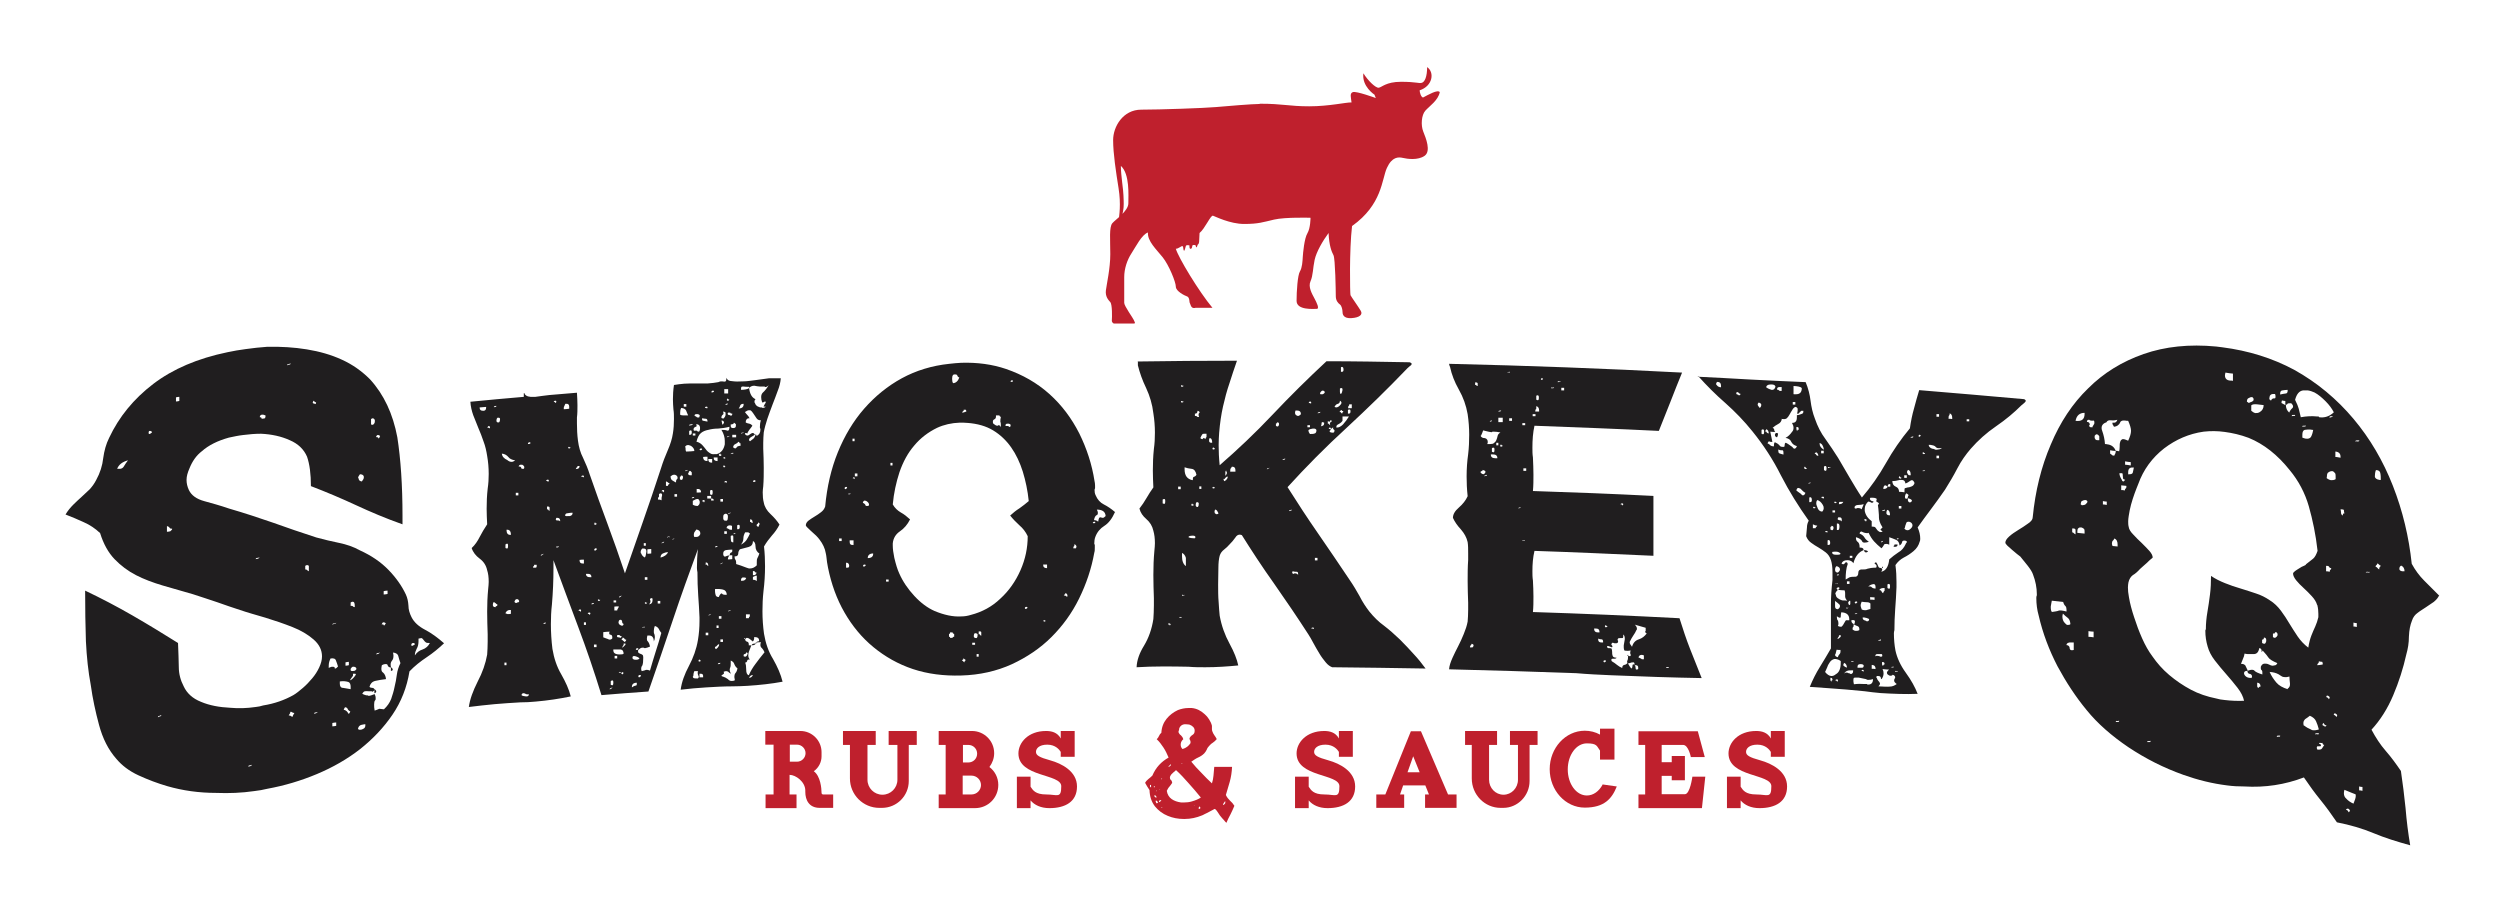 <svg viewBox="0 0 968.9 353.3" version="1.1" xmlns="http://www.w3.org/2000/svg" id="logo">
  
  <defs>
    <style>
      .st0 {
        fill: #bf202d;
      }

      .st1 {
        fill: #201e1f;
      }
    </style>
  </defs>
  <g>
    <path d="M155.7,203.1c-6.2-2.2-12.1-4.7-17.7-7.3-5.6-2.6-11.5-5.1-17.5-7.4,0-4.7-.5-8.5-1.5-11.4-1.2-2.8-3.4-5-6.7-6.4-3.3-1.5-7-2.3-11.1-2.5-2.3,0-4.7.2-7,.5-1.8.2-3.6.6-5.5,1-4.3,1.2-7.8,2.9-10.5,5.3-2.1,1.6-3.7,3.9-4.8,6.7-.7,1.6-1.1,3-1.1,4.4,0,1.3.3,2.6.9,3.9,1,2.1,3,3.5,5.9,4.3,2.9.8,6.2,1.7,9.7,2.9,6.2,1.8,11.9,3.7,17.1,5.5,5.3,1.9,10.8,3.8,16.7,5.7,2.9.8,5.9,1.5,8.8,2.1,2.9.6,5.6,1.5,8.1,2.9,4.4,2,8.1,4.5,11.1,7.6,3,3.1,5.2,6.3,6.7,9.5.6,1.3.9,2.7,1,4.3,0,1.6.5,3.1,1.2,4.5,1,2,2.8,3.6,5.3,4.9,2.5,1.3,4.9,3.1,7.3,5.2-2.1,2-4.3,3.8-6.7,5.4-2.4,1.6-4.7,3.4-6.7,5.5-1,6.2-3.2,11.8-6.6,16.8-3.4,5-7.6,9.4-12.5,13.3-5,3.9-10.6,7.1-16.8,9.7-6.2,2.6-12.6,4.5-19.2,5.7-1.6.4-3.3.7-5.1.9-4.8.7-9.7.9-14.7.7-6.7,0-13-.9-18.9-2.6-3.8-1.1-7.5-2.5-11.2-4.2-3.7-1.7-6.5-3.9-8.6-6.4-3.1-3.5-5.3-7.9-6.7-13.1-1.4-5.2-2.5-10.3-3.2-15.4-1-5.3-1.6-11-1.9-17.1-.2-6.1-.3-12.6-.3-19.6,6.3,3,12.4,6.2,18.3,9.6,5.9,3.4,11.8,7,17.7,10.7.1,3.5.3,6.6.3,9.3,0,2.7.7,5.2,1.9,7.5,1.2,2.6,3.4,4.7,6.7,6,3.3,1.4,7.1,2.1,11.3,2.3,3.2.3,6.5.2,9.9-.3,1-.1,2-.3,2.9-.6,4.4-.7,8.3-2.1,11.7-4,1.2-.7,2.4-1.7,3.7-2.8,1.3-1.1,2.5-2.4,3.6-3.7,1.1-1.3,2-2.7,2.7-4.2.7-1.5,1.1-2.9,1.1-4.3,0-2.5-1.1-4.7-3.3-6.6-2.2-1.9-4.9-3.5-8.2-4.8-3.3-1.3-6.8-2.5-10.4-3.6-3.7-1.1-7-2-9.9-3-2.8-.9-5.7-1.9-8.8-3-3.1-1-6.2-2.1-9.4-3.1-4.1-1.2-8-2.3-11.8-3.4-3.7-1.1-7.2-2.4-10.3-4-3.1-1.6-5.9-3.7-8.3-6.2-2.4-2.5-4.3-5.9-5.6-10.1-1.9-1.8-4-3.2-6.3-4.2-2.3-1.1-4.6-2-7.1-3,.9-1.5,1.9-2.7,3-3.8,1.1-1.1,2.2-2.1,3.3-3.1,1.1-1,2.1-2,3.1-2.9.9-1,1.8-2.2,2.5-3.6,1.5-2.7,2.4-5.6,2.7-8.4.4-2.9,1.1-5.5,2.3-7.9,3.8-8.1,9.5-15.1,17.1-20.9,7.6-5.8,17.2-9.9,28.8-12.3,2.3-.5,4.7-.9,7-1.2,2.8-.4,5.6-.7,8.4-.9,5.3-.1,10.4.2,15.3,1,4.9.8,9.5,2.1,13.6,4,4.2,1.9,7.8,4.5,10.9,7.6,5.4,5.9,8.9,13.4,10.6,22.5,1.3,8.4,2,18.6,2,30.4v3.3ZM45.5,181.7c.4,0,.8,0,1.1,0,.7-.1,1.2-.5,1.5-1.1.4-.7.9-1.4,1.5-2.2-2.2.6-3.6,1.7-4.2,3.3ZM58.9,167.6c0-.3-.2-.5-.7-.6h-.2c-.3,0-.4.3-.4.8,0,.3.1.4.4.4.1,0,.4-.2.9-.6ZM62.5,277.1c-.3.2-.6.3-.9.4-.3,0-.4.2-.4.5.3-.2.6-.3.9-.4.3,0,.4-.2.4-.5ZM64.7,206.1c.4,0,.9-.1,1.3-.2.4-.4.7-.6.7-.8v-.2c-.4,0-.8,0-1-.4-.2-.3-.5-.5-1-.6v2.2ZM68.2,155.6c.4,0,.9-.1,1.3-.2v-1.6c-.4,0-.9.1-1.3.2v1.6ZM97.8,296.3c-.3.2-.6.3-.9.3-.4,0-.7.2-.7.5,1-.1,1.5-.4,1.5-.9ZM100.7,215.9c-.3.2-.6.3-.9.3-.4,0-.7.2-.7.5,1-.1,1.5-.4,1.5-.9ZM101.4,162.3c.4,0,.9-.1,1.3-.2.1-.3.2-.5.2-.7v-.4c-.3-.1-.6-.2-.9-.3-.1,0-.3,0-.4,0-.3,0-.5.1-.7.3-.1.2-.2.3-.2.5v.2c.4,0,.7.1.7.6ZM112.6,140.8c-.3.2-.6.3-.9.3-.3,0-.4.2-.4.5.3-.2.6-.3.9-.3.3,0,.4-.2.4-.5ZM111.9,277.3c.3,0,.6,0,.8.2.2.2.5.3.8.2,0-.3,0-.5.2-.7.1-.2.3-.4.4-.7-.3,0-.5,0-.8-.2-.2-.2-.5-.3-.8-.2,0,.3,0,.5-.2.7-.1.2-.3.4-.4.7ZM118.3,220.7c.3,0,.5,0,.7.2.1.2.4.4.7.5v-2c-.1-.3-.4-.4-.7-.4-.1,0-.4.1-.7.3v1.3ZM122.5,155.9c-.3,0-.5,0-.7-.4l-.2-.2c-.1,0-.3.3-.4.7,0,.3.2.4.7.4,0,.1,0,.2.2.2.3,0,.4-.3.4-.7ZM123.3,275.8c-.3.2-.6.3-.9.3-.4,0-.7.2-.7.5.9-.1,1.4-.4,1.5-.9ZM127.5,258.8c.4-.2.8-.3,1.1-.4.6,0,1,0,1.1.3,0,.3,0,.4.2.4.3,0,.7-.3,1.1-.8-.3-.9-.5-1.6-.8-2.3-.2-.7-.9-1-2.1-.8-.4.8-.7,1.7-.7,2.8v.9ZM130.4,241.3c-.3.2-.6.3-.9.3-.4,0-.7.2-.7.5.3-.2.7-.3,1.1-.4.3,0,.4-.2.4-.5ZM128.8,281.5c.5,0,1-.1,1.5-.2v-1.3c-.5,0-1,.1-1.5.2v1.3ZM135.9,267.1v-.9c0-1-.3-1.7-.9-1.9-1-.3-2.1-.4-3.3-.2v.9c0,1,.4,1.6,1.3,1.6,1,.2,2,.3,2.9.5ZM135.9,275.7c-.4,0-.9-.3-1.3-1.2-.3-.3-.5-.4-.7-.4-.3,0-.5.4-.7,1,.4,0,1,.3,1.5.9.1.4.3.6.4.6.3,0,.5-.4.7-1ZM133.9,258c.4,0,.9-.1,1.3-.2,0-.4,0-.9,0-1.3-.4,0-.9.1-1.3.2v1.3ZM136.8,261.2v.7c-.7,1-1.1,1.5-1.1,1.7h.2c.1,0,.4-.3.9-.7.4-.4.8-.9,1.1-1.4v-.2c0-.1-.1-.2-.4-.2-.2,0-.4,0-.7,0ZM135.9,234.8c.4,0,.7,0,.9.2.1.2.4.3.7.3,0-.6,0-1.2-.2-1.7-.1-.3-.4-.4-.7-.4-.1,0-.4.1-.7.3v1.3ZM138.1,259c-.1-.3-.4-.5-.9-.6-.1,0-.3,0-.4,0-.3,0-.6.3-.9.8v.4c0,.2,0,.3.2.4.3.1.7.1,1.1,0,.3,0,.6-.2.9-.6v-.7ZM140.3,186.5c.4-.5.7-1,.7-1.4v-.4c-.1-.6-.7-.9-1.5-.9-.4.5-.7,1-.7,1.4,0,.1,0,.2.2.2,0,.7.4,1.1,1.3,1.2ZM138.7,282.5c.3.3.7.4,1.1.3.3,0,.6-.1.9-.3.6-.2.9-.7.9-1.4,0-.1,0-.3,0-.4-.3,0-.6,0-.9.1-1.2.1-1.8.7-2,1.8ZM151.5,258.7c-.7,0-1.2-.4-1.3-1-.1-.3-.5-.4-1.1-.3-.3,0-.7.2-1.1.4-.1.5-.2.9-.2,1.4,0,.7.2,1.2.7,1.5.6.5,1,1.4,1.1,2.5-1.6.2-3,.4-4.2.7-1.2.3-1.9,1.1-2.2,2.3.3.3.7.4,1.1.4.4,0,.7.2.9.7-.3.5-.6.7-.9.8-.1,0-.2,0-.2-.2-.4,0-.9,0-1.3,0-.4,0-.9-.1-1.3,0-.4,0-.8.4-1.1,1,1,.5,1.8.7,2.2.6l.2.2c.6,0,1.4-.3,2.4-.7.3.6.4,1.1.4,1.5,0,.4,0,.8-.2.9-.3.3-.4.9-.4,1.6,0,.7,0,1.5.2,2.4.6-.2,1.2-.4,1.8-.7.6,0,1.2.2,1.8.2,1.3-1.2,2.2-2.5,2.8-4,.5-1.5,1-3,1.3-4.6.4-1.6.7-3.2.9-4.8.2-1.6.7-3.1,1.4-4.5-.3-.9-.6-1.7-.8-2.6-.2-.9-.9-1.4-2.1-1.5.1.4.2.9.2,1.3,0,.6-.1,1.1-.4,1.6-.4.5-.7,1-.7,1.6,0,.4,0,.9.2,1.3ZM143.8,164.5c.3.1.5.2.7.1.1,0,.3-.1.4-.3.3-.3.4-.7.4-1.2,0-.3-.1-.6-.4-.8-.1-.1-.3-.2-.4-.2-.1,0-.4.1-.7.3,0,.7,0,1.3,0,2ZM145.1,267.2c.3,0,.5.2.7.6v.2c0,.3-.2.5-.7.7v-1.6ZM147.3,169.2c0-.3-.2-.5-.7-.6h-.2c-.3,0-.5.3-.7.8.4,0,.7,0,.9.3,0,.2,0,.2.2.2.1,0,.3-.3.4-.7ZM147.3,252.8c-.3.2-.6.3-.9.3-.3,0-.5.2-.7.5,1-.1,1.5-.4,1.5-.9ZM149.5,241.8c0-.3-.2-.5-.7-.6h-.2c-.3,0-.5.3-.7.8.1,0,.3,0,.4,0,.1,0,.3,0,.4.2,0,.2,0,.2.2.2.1,0,.3-.2.4-.5ZM148.7,230.4c.5,0,1-.1,1.5-.2v-1.3c-.5,0-1,.1-1.5.2,0,.4,0,.9,0,1.3ZM151.5,258.7c.3,0,.5.2.7.6v.2c0,.3-.2.5-.7.5v-1.3ZM160.8,249.8c0-.4-.2-.6-.7-.6-.4,0-.7.3-.7.7s.1.4.4.4c.1,0,.4-.2.9-.5ZM160.8,254c.7-1.1,1.7-1.9,3-2.3,1.2-.4,2.2-1.3,2.8-2.5-.7,0-1.2,0-1.5-.2-.3-.2-.6-.5-.8-.8-.2-.3-.5-.6-.8-.9-.4,0-.9.1-1.3.2,0,.3,0,.6,0,.9,0,1.2-.2,2.2-.7,3-.4.8-.7,1.6-.7,2.3v.4Z" class="st1"></path>
    <path d="M203,152.4h.2c.1,0,.2.1.2.4.6.8,1.7,1.1,3.3,1,.3,0,.6,0,.8,0,2-.3,3.8-.5,5.4-.7,3.6-.3,7.1-.6,10.7-.9.1,1.7.2,3.3.2,4.8,0,1.7,0,3.3-.2,4.8v2.3c0,2.2.1,4.4.4,6.7.3,2.3.9,4.6,2,6.7,1,2.1,1.9,4.3,2.6,6.5,2.2,6.4,4.5,12.7,6.8,18.9,2.3,6.2,4.6,12.7,6.8,19.3,2.4-6.9,4.7-13.6,7-20.1,2.3-6.5,4.6-13.4,7-20.7.7-2.3,1.6-4.6,2.6-6.9,1-2.3,1.7-4.5,2-6.6.3-1.8.4-3.7.4-5.5,0-1.3,0-2.5-.2-3.7-.1-1.2-.2-2.6-.2-4,0-1.7.1-3.5.4-5.5,1.3-.2,2.6-.4,4-.5,1.5-.1,3.1-.1,4.8-.1,1.5,0,3,0,4.4,0,1.5-.1,2.9-.3,4-.5.4-.2.8-.3,1-.3.4,0,.8,0,1.3.1h.2c.4,0,.6-.4.6-1.1v-.4c.3.8,1,1.3,2.1,1.3,1.3.2,2.7.2,4.4.1,1.5,0,3.2-.3,4.9-.5,1.7-.2,3.5-.5,5.1-.7.6,0,1.1,0,1.7,0,1,0,2,0,2.9,0-.1,1.5-.5,3.2-1.2,4.9-.6,1.7-1.3,3.5-2,5.3-.7,1.9-1.4,3.7-2,5.5-.6,1.9-1.1,3.6-1.4,5.3-.1,1.3-.2,2.6-.2,4v2.3c.1,2.5.2,4.9.2,7.3,0,2.4,0,4.8-.2,7.3-.1.8-.2,1.6-.2,2.3,0,1.5.1,2.8.4,3.9.3,1.7,1.2,3.2,2.6,4.5,1.5,1.4,2.6,2.7,3.5,4.1-.8,1.6-1.8,3-2.9,4.2-1.1,1.3-2.2,2.7-3.1,4.3.3,2.6.4,5.2.4,7.7,0,3.2-.2,6.4-.6,9.6-.3,2.7-.4,5.2-.4,7.8,0,2.9.2,5.8.6,8.7.6,3.6,1.7,6.9,3.5,9.8,1.7,3,3,5.9,3.7,8.8-4.3.8-8.9,1.3-13.6,1.6-2,.1-3.9.2-5.9.2-3.3,0-6.7.2-10,.4-3.3.2-6.7.5-10,.9.4-3,1.5-6,3.2-9.2,1.7-3.2,2.9-6.5,3.5-10.1.4-2.4.6-4.8.6-7.4v-1.3c-.1-2.8-.3-5.6-.5-8.5-.2-2.9-.3-5.9-.3-9-.1-.5-.2-1.1-.2-1.7,0-2.4.1-4.8.4-7.3-3.3,9-6.6,18.1-9.7,27.4-3.1,9.3-6.3,18.6-9.5,27.8-6.1.4-12.1.9-18.2,1.4-2.8-9.1-5.8-17.9-9-26.4-3.2-8.5-6.4-17.2-9.6-25.9v3.1c0,4.7-.2,9.4-.6,14.1-.3,2.5-.4,5.1-.4,7.6,0,3.2.2,6.4.6,9.6.6,3.6,1.7,6.9,3.4,9.8,1.7,3,3,5.8,3.7,8.6-4.3.9-8.9,1.6-13.6,2-2,.2-3.9.3-5.9.3-3.3.2-6.7.4-10,.7-3.3.3-6.7.7-10,1.1.4-3,1.6-6.2,3.4-9.8,1.9-3.6,3.1-7.1,3.7-10.5.1-1.5.2-3.2.2-5v-2.9c-.1-2.9-.2-5.8-.2-8.8,0-2.8.1-5.7.4-8.8.1-1,.2-1.9.2-2.7,0-1.8-.2-3.3-.6-4.5-.4-1.9-1.4-3.4-2.9-4.5-1.5-1.1-2.6-2.5-3.1-4.1,1.3-1.2,2.3-2.7,3.1-4.3.8-1.6,1.8-3.2,2.9-4.9-.1-2.1-.2-4.1-.2-6,0-2.6.1-5.2.4-7.8.3-2,.4-3.9.4-5.7,0-2.4-.2-4.7-.6-7-.3-1.9-.7-3.8-1.4-5.6-.6-1.8-1.3-3.6-2-5.2-.7-1.7-1.4-3.4-2-5-.6-1.7-1-3.4-1.1-5.2,6.9-.7,13.8-1.3,20.7-1.9v-1.5ZM188.4,157.7c-.8,0-1.7.2-2.5.2v.2c0,.7.4,1.1,1.3,1.1h.2c.7,0,1-.5,1-1.2,0-.1,0-.3,0-.4ZM189.9,165.7c0-.3-.1-.5-.4-.6-.3,0-.5.3-.6.7.2,0,.4,0,.6,0,0,.1,0,.2.2.2l.2-.2ZM192,235.5c0-.3.1-.5.4-.6.3,0,.4-.3.4-.6-.3-.1-.5-.3-.7-.5-.2-.2-.5-.3-.7-.5-.3.3-.4.7-.4,1.1,0,.6.3.9,1,.9ZM192.4,157.3c-.7,0-1,.2-1,.5.7,0,1-.2,1-.5ZM193.4,163.7c.3-.3.4-.7.4-1.3,0-.4-.3-.6-1-.5-.3.3-.4.7-.4,1.1,0,.6.3.8,1,.7ZM199.5,178.4c-1.1-.2-2-.6-2.5-1.3-.6-.7-1.4-1.2-2.5-1.3.1,1.1.8,1.9,2.1,2.5.6.5,1.1.7,1.7.7.4,0,.8-.2,1.3-.5ZM195.5,257.8c.3,0,.6,0,.8,0v-1c-.3,0-.6,0-.8,0,0,.3,0,.7,0,1ZM195.9,212.4c.3.1.5.2.6.2.3,0,.4-.4.4-1.1,0-.6-.1-.8-.4-.8-.1,0-.3.1-.6.3v1.5ZM195.9,237.7c.3.1.6.2.8.3.4,0,.8,0,1.3-.1v-1.5c-.1,0-.3,0-.4,0-.8,0-1.4.5-1.7,1.2ZM198,207.2c0-1.4-.6-2-1.7-1.9,0,1.4.5,2,1.5,2h.2ZM201,232.6c-.1-.3-.3-.4-.6-.4-.4,0-.7.2-.8.5-.1.2-.2.3-.2.4,0,.4.3.6.8.6l.2-.2c.6,0,.8-.2.8-.5,0-.1,0-.3-.2-.4ZM199.9,192c.3,0,.7,0,1,0,0-.3,0-.7,0-1-.3,0-.7,0-1,0v1ZM203,181.7c.1-.1.2-.4.2-.6,0-.4-.3-.7-.8-1-.2,0-.4,0-.6,0-.4,0-.7.3-.8.7.6,0,.9.1,1,.5,0,.3.2.4.6.4.1,0,.3,0,.4,0ZM204.9,269.1c-.1,0-.3,0-.4,0-.3,0-.6,0-1-.3-.3-.1-.6-.2-.8-.1-.3,0-.5.3-.6.7.3.3.8.4,1.7.5h.4c.4,0,.7-.3.8-.7ZM205.6,171.8c0-.3-.1-.4-.4-.4-.3,0-.5.2-.6.5,0,.1,0,.2.2.2.3,0,.6-.1.8-.3ZM206.6,220c.3,0,.7,0,1,0,.3,0,.4-.2.4-.7v-.4c-.3,0-.7,0-1,0,0,.3,0,.5-.2.5-.1,0-.2.3-.2.5ZM210.6,214.6c-.3.2-.5.3-.6.3-.3,0-.4.2-.4.5.7-.3,1-.6,1-.7ZM211.6,241.3c-.7,0-1,.2-1,.5.7,0,1-.2,1-.5ZM212.7,186.3c0-.3-.1-.4-.4-.4-.4,0-.6.2-.6.5.3,0,.5,0,.6.2v.2c.1,0,.3-.2.4-.5ZM212,197.4c.3,0,.5,0,.5.2,0,.1.2.3.5.4,0-.4,0-.8,0-1.3-.1-.3-.3-.4-.6-.4-.1,0-.3,0-.4,0,0,.3,0,.7,0,1ZM215.6,155.7c0-.3-.1-.4-.4-.4-.3,0-.5.2-.6.5.3,0,.5,0,.6.2,0,.1,0,.2.2.2,0-.1.1-.3.2-.4ZM217.1,202v-.2c0-.8-.5-1.2-1.5-1.1-.1.3-.2.5-.2.6,0,.3.2.4.6.4.4,0,.8,0,1,.3ZM216.6,211.6c-.1.2-.3.2-.6.3v-.2h-.2c-.1,0-.2.2-.2.5.7,0,1-.2,1-.5ZM218.5,158.6c.7,0,1.4-.1,2.1-.2v-.8c0-.8-.4-1.2-1.3-1.1h-.2c-.1.3-.3.6-.4.9-.1.2-.2.4-.2.6v.6ZM219.1,199.9c.1.1.5.2,1,.1.3,0,.6,0,.8,0,.7-.2,1-.6,1-1.1v-.2c-.6,0-1.3.1-1.9.2-.7,0-1,.4-1,1.1ZM221.2,173.4c-.3,0-.5,0-.6-.2h-.2s-.2.2-.2.2c0,.3.1.4.4.4.3,0,.5-.2.6-.5ZM223.1,181.8c1,0,1.5-.4,1.5-1v-.2c-.3,0-.6,0-.8,0,0,.3,0,.5-.2.5-.1,0-.3.3-.4.6ZM225.2,236.6c0-.3-.1-.4-.4-.4-.3,0-.5.2-.6.5.3,0,.5,0,.6.2,0,.1,0,.2.2.2,0-.1.1-.3.2-.4ZM226.3,218.4v-1.5c-.6,0-1.1,0-1.7.1,0,1,.4,1.4,1.3,1.4.1,0,.3,0,.4,0ZM226.3,184.7c0-.3-.1-.4-.4-.4-.4,0-.6.2-.6.5.2,0,.4,0,.6,0,0,.1,0,.2.2.2l.2-.2ZM226.3,242.2c.3,0,.6,0,.8,0v-1c-.3,0-.6,0-.8,0v1ZM229.2,223.8v-.2c0-.8-.4-1.2-1.3-1.2-.3,0-.6,0-.8,0,0,1,.7,1.4,2.1,1.3ZM228.8,237.8c0-.3-.1-.4-.4-.4-.4,0-.6.2-.6.5.3,0,.5,0,.6.2,0,.1,0,.2.2.2,0-.1.1-.3.2-.4ZM230.2,233.7c-.7,0-1,.2-1,.5.7,0,1-.2,1-.5ZM231.3,202.9c-.3,0-.5,0-.6-.4h-.2c0,.2-.1.3-.2.5,0,.3.1.4.4.4.3,0,.5-.2.6-.5ZM231.3,212.9c0-.3-.1-.4-.4-.4-.3,0-.5.2-.6.5,0,.3.1.4.4.4.1,0,.3-.2.6-.5ZM230.2,250.8c.3,0,.7,0,1,0v-1c-.3,0-.7,0-1,0v1ZM232.7,232.5c-.3,0-.5,0-.6-.2h-.2s-.2.2-.2.2c0,.3.1.4.4.4.3,0,.5-.2.6-.5ZM233.8,247c.6.2,1.2.5,1.9.7.1.1.3.2.6.2.4,0,.8-.2,1-.5v-.4c0-.6-.2-.9-.6-1-.4,0-.6-.2-.6-.6,0-.1,0-.4.2-.6-.8,0-1.7.1-2.5.2v2.1ZM237.3,266.4c-.3.2-.5.2-.6.3-.3,0-.4.2-.4.5.7-.3,1-.6,1-.7ZM236.7,265.4c.3.1.5.2.6.2.3,0,.4-.4.4-1.1,0-.6-.1-.8-.4-.8-.1,0-.3,0-.6.3v1.5ZM237.8,233.5c.3,0,.7,0,1,0,0-.3,0-.6,0-.8-.3,0-.7,0-1,0v.8ZM241.7,253.5c0-1.1-.4-1.7-1.2-1.8-.8,0-1.7,0-2.8,0v.4c0,.8.6,1.4,1.7,1.5.6,0,1,.1,1.5,0,.4,0,.7-.1.8-.3ZM238.2,236.6c.3,0,.7,0,1,0,0-.3.1-.5.3-.8.2-.2.3-.5.3-.8-.6,0-1.1,0-1.7.1v1.5ZM238.2,255.2c.3,0,.7,0,1,0v-1c-.3,0-.7,0-1,0v1ZM240.9,246.5c-.4,0-.7,0-.8-.4-.3,0-.6,0-.8,0-.1.2-.2.3-.2.4,0,.4.3.6,1,.5,0,.1,0,.2.2.2.4,0,.6-.3.6-.7v-.2ZM241.7,241.8c-.4-.1-.6-.4-.6-1-.1-.4-.3-.6-.6-.6-.1,0-.4,0-.6.3-.1.3-.2.5-.2.6,0,.6.3,1,.8,1.2.1.1.3.2.6.2.3,0,.5-.2.6-.7ZM240.9,230.8c-.3.2-.5.2-.6.3-.3,0-.4.2-.4.5.3-.2.5-.2.6-.3.1,0,.3-.2.4-.5ZM239.8,260.7c.3,0,.7,0,1,0,0,.4.1.6.4.6h.2c.1-.2.2-.3.2-.4v-.2l-.2-.2c-.1,0-.3,0-.6.3-.1-.3-.3-.4-.6-.4-.3,0-.4.2-.4.5ZM240.9,247.9c.3.1.5.3.7.5.2.2.5.4.7.5,0-.3,0-.5.2-.5.1,0,.2-.3.2-.5-.3,0-.5,0-.7-.4-.2-.3-.5-.4-.7-.4,0,.3,0,.4-.2.4-.1,0-.2.2-.2.4ZM241.7,249.5v.4c-.4.6-.6,1-.6,1.1.1,0,.4-.2.7-.5.3-.3.6-.6.7-.9,0-.1-.1-.2-.4-.2-.1,0-.3,0-.4,0ZM244.9,266.4c.4-.3.9-.6,1.5-.7.3,0,.4-.2.4-.7v-.4c-1.3,0-1.9.6-1.9,1.6v.2ZM247.8,255.1c-.3-.3-.7-.5-1.3-.7-.4-.1-.7-.2-.8-.1-.1,0-.3,0-.4,0-.1.3-.2.5-.2.6,0,.4.3.7,1,.8.1,0,.3,0,.4,0,.7,0,1.1-.2,1.3-.5ZM247.4,251.6c0-.3-.1-.4-.4-.4-.3,0-.5.2-.6.5.1.1.3.2.4.2.1,0,.3,0,.6-.3ZM253.4,248.7c0-1.7-.7-2.5-2.1-2.4-.1,0-.3,0-.4,0-.1.4-.2.9-.2,1.3,0,.4.1.8.4,1,.4.5.7,1.2.8,2-.7.3-1.3.5-1.9.6-.1,0-.3,0-.6-.2-.1,0-.3,0-.4,0-.6,0-1.1.4-1.7,1v.6c0,.1,0,.3.2.4.1.1.4.3.7.4.3.1.6.2.8.4.2.1.3.5.3,1,0,1.5-.1,2.6-.4,3.2-.3.3-.4.7-.4,1.1,0,.3,0,.6.2,1,1-.2,1.5-.4,1.7-.5h.2c.1,0,.6,0,1.3.3.7-2.4,1.4-4.8,2.2-7.3.8-2.4,1.5-4.8,2.2-7.3-.4-.5-.8-1.1-1-1.6-.3-.5-.8-.9-1.5-1.1-.3.7-.4,1.4-.4,1.9,0,.6,0,1,.2,1.2.1.4.2.8.2,1.2,0,.6-.1,1.1-.4,1.7ZM248.4,262c0-.3-.1-.4-.4-.4-.4,0-.6.2-.6.5,0,.3.1.4.4.4.1,0,.3-.2.6-.5ZM249.9,216.1c.3-.4.5-1.2.6-2.3v-.2c0-.7-.4-1-1-1-.2,0-.4,0-.6,0-.4.4-.6.9-.6,1.3,0,.3,0,.5.2.6.3.8.8,1.3,1.5,1.6ZM249.9,242.9c-.7,0-1,.2-1,.5.1-.1.3-.2.6-.3h.2s0,.2,0,.2c.1,0,.2-.2.2-.4ZM249.5,211.5c.3,0,.6,0,.8,0v-1c-.3,0-.6,0-.8,0v1ZM249.9,224.7c.3,0,.7,0,1,0v-1c-.3,0-.7,0-1,0v1ZM250.9,233.6c-.3,0-.5,0-.6-.2h-.2s-.2.2-.2.2c0,.3.1.4.4.4.3,0,.5-.2.6-.5ZM250.9,214.6c.5,0,1,0,1.5-.1v-1.7c-.5,0-1,0-1.5.1v1.7ZM251.4,234.2c1,0,1.5-.6,1.5-1.6v-.6c-.1-.1-.3-.2-.4-.2-.4,0-.6.3-.6.7,0,.1,0,.2.2.2v.2c0,.6-.2,1-.6,1.3ZM254.9,193.6c.4,0,.9,0,1.5.3v-.6c0-.3,0-.7.2-1.3v-.2c0-.4-.2-.6-.6-.6-.1,0-.3,0-.6.3v1c-.3.2-.4.5-.4,1.1ZM254.9,233.9c.3,0,.7,0,1,0v-1c-.3,0-.7,0-1,0v1ZM256,216.1c1.5-.4,2.5-1.1,2.9-2.1-.7,0-1.4.2-2,.5-.6.3-.9.8-.9,1.6ZM257.4,190.3c0-.3-.1-.4-.4-.4-.3,0-.5.2-.6.5.3,0,.5,0,.6.2,0,.1,0,.2.2.2,0-.1.1-.3.2-.4ZM257.4,209.9c-.3.2-.5.2-.6.3-.3,0-.4.2-.4.4.3-.2.6-.2.8-.3.1,0,.2-.2.2-.4ZM258.1,188.3c.3,0,.6,0,.8,0,0-.3,0-.5.2-.5.1,0,.3-.3.4-.6-.3,0-.5,0-.7-.3-.2-.2-.5-.3-.7-.3v1.7ZM259.5,207.9c-.7,0-1,.2-1,.5.1-.1.3-.2.6-.3h.2s0,.2,0,.2c.1,0,.2-.2.2-.4ZM259.9,184.7c0,.7.2,1.2.7,1.5.5.3.9.6,1.4.8v-.4c0-.4.1-.7.4-.9.1-.1.2-.3.2-.4,0-.3,0-.5-.2-.8-.4-.4-.8-.6-1.3-.5-.4,0-.8.3-1.3.7ZM261.4,208.6c-.1.2-.3.2-.4.2-.3,0-.4.2-.4.4.1-.1.3-.2.6-.3.1,0,.2-.2.2-.4ZM261.4,192.5c.3,0,.7,0,1,0v-1c-.3,0-.7,0-1,0v1ZM263.5,160.6c.3.3.7.4,1.3.4.6,0,1.2,0,1.9,0-.3-.7-.6-1.3-.8-1.9-.3-.6-.9-.9-1.9-1-.3.6-.4,1.2-.4,1.9,0,.2,0,.4,0,.6ZM263.5,184.8c0,.3,0,.7,0,1,.3.1.5.2.6.2.3,0,.5-.3.6-.9v-.2c0-.4-.2-.6-.6-.6h-.2c0,.3,0,.4-.2.4h-.2ZM265,157.6c.3,0,.7,0,1,0v-1c-.3,0-.7,0-1,0v1ZM266,175c1,0,2.1-.1,3.1-.2,0-.7-.4-1.4-1.3-2-.6-.2-1-.4-1.3-.3-.4,0-.8.3-1,.7.1.1.2.3.2.4,0,.1,0,.3,0,.4,0,.3,0,.6.2,1ZM266.6,182.1c-.1.1-.4.2-.6.3v-.2h-.2c-.1,0-.2.2-.2.4.6,0,.9-.2,1-.5ZM268.1,184.1v-1c-.3-.4-.5-.6-.6-.6h-.2c-.3.2-.4.4-.4.7l-.2.2c0,.3,0,.5.2.6.1.1.3.2.6.2.2,0,.4,0,.6,0ZM268.5,164.4c-1,0-1.5.2-1.5.5,1,0,1.5-.2,1.5-.5ZM267.1,168.5c.1,0,.3,0,.4,0,.4,0,.6-.3.6-.9,0-.6-.1-.8-.4-.8-.1,0-.4,0-.6.3v1.5ZM269.1,192.6c-.7,0-1,.2-1,.5.6,0,.9-.2,1-.5ZM268.5,168.8c.3,0,.7,0,1,0v-.8c-.3,0-.7,0-1,0,0,.3,0,.6,0,.8ZM268.5,194.1c0,.5,0,1,0,1.5.7.4,1.3.5,1.7.5.1,0,.3,0,.4-.2.4-.3.6-.7.6-1.3,0-.4-.2-.8-.6-1.2-.1,0-.3,0-.4,0-.4,0-1,.3-1.7.7ZM270,263c.6,0,.8-.3.8-.7,0-.1,0-.3-.2-.6-.1-.3-.2-.5-.2-.8,0-.4,0-.7.2-.8-.5,0-1,0-1.5,0-.3.7-.4,1.4-.4,1.9l-.2.2c0,.6.5.8,1.5.7ZM269.1,166.9c.3,0,.7,0,1,0,.1.3.4.4.8.4.3-.3.4-.7.4-1.1v-.6c-.1-.8-.6-1.2-1.5-1.2.1.3.2.5.2.6,0,.3-.2.4-.6.5-.4.2-.6.5-.6.9,0,.1,0,.3.2.6ZM269.1,208.1c.3,0,.6,0,.8,0,.7,0,1.2-.4,1.5-1.1v-.4c0-.7-.5-1.2-1.5-1.4-.3.4-.6.8-.8,1.1-.1.3-.2.6-.2.9,0,.3,0,.6.2,1ZM271,161.7c.1-.3.2-.5.2-.6,0-.3-.3-.5-.8-.6-.1,0-.3,0-.4,0-.6,0-.8.2-.8.5v.2c.3.1.6.2.8.4,0,.1.1.2.4.2.2,0,.4,0,.6,0ZM270,171.2c.8.2,1.5.6,2.1,1.2.6.6,1,1.2,1.5,1.8.4.6,1,1.1,1.7,1.5.4.3,1,.4,1.7.3.3,0,.6,0,.8,0,1.7-.5,2.7-1.8,3.1-3.8v-1.3c0-1.4-.4-2.8-1.3-4.3.8,0,1.6,0,2.3.3h.2c.4,0,.6-.5.6-1.5-1.5.4-3,.6-4.4.7-1.4,0-2.7.2-3.8.5-1.1.2-2.1.6-2.8,1.2-.8.6-1.4,1.8-1.8,3.5ZM270,190.9c.6,0,1.1,0,1.7-.1,0-1-.6-1.4-1.7-1.3v1.5ZM271.7,256c-.3,0-.5-.1-.6-.4h-.2c0,.2-.1.3-.2.4,0,.3.1.4.4.4.3,0,.5-.2.6-.5ZM272.1,174.2c0-.3-.1-.4-.4-.4-.3,0-.5.2-.6.5.1.1.3.2.4.2.1,0,.3,0,.6-.3ZM271,262.5c.5,0,1,0,1.5,0v-.6c0-.6-.4-.8-1-.8-.1,0-.3,0-.4,0v1.5ZM274.2,163.4c0-.7-.2-1.1-.6-1.1-.4,0-.9-.1-1.5-.2v.4c0,.4.2.6.6.6.4.1.9.2,1.5.3ZM273.1,194.2c0-.3-.1-.4-.4-.4-.3,0-.5.2-.6.5.3,0,.5,0,.6.2,0,.1,0,.2.2.2,0-.1.1-.3.2-.4ZM274.2,178.7v-1.7c-.6,0-1.1,0-1.7.1,0,1.1.6,1.6,1.7,1.6ZM274.2,158c0-.3-.1-.4-.4-.4-.4,0-.6.2-.6.5.2,0,.4,0,.6,0,0,.1,0,.2.2.2l.2-.2ZM273.5,219c.1-.1.3-.2.4-.2l.2.2c0,.1.1.3.4.4,0-1-.3-1.4-.8-1.4h-.2v1.1ZM273.5,246.2c.3,0,.7,0,1,0v-1c-.3,0-.7,0-1,0v1ZM275.6,193.2v.8c.3,0,.7,0,1,0v-.2c0-.4-.3-.6-1-.6v-1c-.5,0-1,0-1.5,0v1c.5,0,1,0,1.5,0ZM276,179.4v-1.5c-.5,0-1,0-1.5,0,0,1,.4,1.4,1.3,1.4h.2ZM275.6,237.9c-.3.2-.5.2-.6.3-.3,0-.4.2-.4.4.7-.3,1-.6,1-.7ZM275.2,191.6c.3.1.5.2.6.2.3,0,.4-.4.4-1.1,0-.6-.1-.8-.4-.8-.1,0-.3,0-.6.2v1.5ZM276.7,151.8c0-.3-.1-.4-.4-.4-.3,0-.5.2-.6.5,0,.1,0,.2.2.2.3,0,.6-.1.8-.3ZM278.1,178.8v-1.5c-.5,0-1,0-1.5,0v.2c0,.8.5,1.2,1.5,1.2ZM278.1,211.6c-.7,0-1,.2-1,.5.7,0,1-.2,1-.5ZM278.6,231.3c.4-.9.8-1.3,1-1.3h.2c.1.4.8.6,1.9.5-.1-1.1-.6-1.8-1.5-2-.8-.2-1.9-.3-3.1-.2,0,.7,0,1.4.2,2.1.1.7.6,1,1.3,1ZM277.1,251c.1.4.3.6.4.6l.2-.2c.3-.2.6-.5.8-.9.1-.1.2-.4.2-.6v-.2h-.2c-.1,0-.4.2-.8.7-.1.1-.3.3-.4.4v-.2h-.2v.4ZM277.7,243.4c.3,0,.6,0,.8,0v-1c-.3,0-.6,0-.8,0v1ZM279.2,256.9c-.7,0-1,.2-1,.5.7,0,1-.2,1-.5ZM279.6,176.2c-.3,0-.4-.1-.4-.4h-.2c-.1,0-.3.2-.4.5,0,.3.2.4.6.4.3,0,.4-.2.4-.4ZM278.6,239.8c.3,0,.7,0,1,0v-1c-.3,0-.7,0-1,0v1ZM279.2,194.4c.3,0,.7,0,1,0v-1c-.3,0-.7,0-1,0v1ZM280.2,218c-.3.2-.5.2-.6.3-.3,0-.4.2-.4.4.7-.3,1-.6,1-.7ZM279.2,248.8c.3,0,.7,0,1,0v-1c-.3,0-.7,0-1,0v1ZM283.2,261.1c-.4-.3-.8-.5-1-.8-.3-.1-.6-.2-.8-.2-.3,0-.6.1-1,.3.1.1.2.3.2.4,0,.3-.2.5-.6.7-.3.2-.4.3-.4.4,0,.1.3.3.8.4.4.1,1,.4,1.7.9.4.5,1,.8,1.7.7.4,0,.8-.1,1-.3-.1-.5-.2-1-.2-1.2,0-.6.1-1.1.4-1.5.4-.4.7-1.1.8-1.9-.6-.4-.9-.9-1.2-1.6-.2-.7-.7-1.1-1.4-1.4v1c0,.7,0,1.3-.2,1.7-.1.3-.2.6-.2.8,0,.4.1.9.4,1.4ZM279.6,162c.3.1.5.2.6.2.1,0,.3,0,.4-.2.3-.3.5-.7.6-1.1v-1c-.3-.3-.6-.4-1-.4.1.3.2.5.2.6,0,.4-.1.6-.4.7-.3.3-.4.6-.4.9v.4ZM280.2,164.7c0-.4.1-.6.4-.7,0-.7-.3-1-.8-1h-.2c.1.3.2.6.2.8,0,.4.1.7.4.8ZM281.1,177.6c0-.3-.1-.4-.4-.4-.3,0-.4.2-.4.4.3,0,.5,0,.6.2v.2c0-.1.1-.3.2-.4ZM281.1,180.7c-.3,0-.4-.1-.4-.4h-.2c0,.2-.1.3-.2.4,0,.3.1.4.4.4.3,0,.4-.2.4-.4ZM281.7,201.8c.3-.3.4-.7.4-1.3,0-.2,0-.4,0-.6-.1-.5-.4-.8-.8-.8-.1,0-.3,0-.6.2-.3.2-.4.5-.4,1.1v.6c.1.6.4.8.8.8.2,0,.4,0,.6,0ZM282.7,215.3c-.4.4-.6.9-.6,1.5.6,0,1.1,0,1.7-.1v-1.5c-.3,0-.7,0-1,0,0-.6.2-.9.6-1.1.3,0,.4-.2.4-.7v-.4c-.8,0-1.7.1-2.5.2-.7.2-1,.6-1,1.3v.4c.1.5.3.8.6.8h.2c.4-.2,1-.4,1.7-.5ZM280.7,152.5c.5,0,1,0,1.5,0,0-.6,0-1.1,0-1.7-.5,0-1,0-1.5,0v1.7ZM281.7,186.8c0-.3-.1-.4-.4-.4-.3,0-.5.2-.6.5.2,0,.4,0,.6,0,0,.1,0,.2.2.2l.2-.2ZM280.7,206.9c.3,0,.7,0,1,0v-1c-.3,0-.7,0-1,0v1ZM282.1,156.4c-.6,0-.9.2-1,.5.7,0,1-.2,1-.5ZM282.7,154.9c-.3,0-.5-.1-.6-.4h-.2c0,.2-.1.3-.2.4,0,.3.1.4.4.4.3,0,.5-.2.6-.5ZM282.7,168.9c-.3.2-.5.2-.6.2-.3,0-.4.2-.4.4.3-.2.6-.2.8-.3.1,0,.2-.1.2-.4ZM281.7,204.7c.3.1.6.2.8.4.1.1.3.2.6.2.2,0,.4,0,.6,0v-1.5c-.3-.1-.6-.2-.8-.2-.8,0-1.3.4-1.3,1.1ZM283.8,160.3c-.4,0-.7,0-.8-.4-.3,0-.6,0-.8,0-.1.2-.2.3-.2.4,0,.4.3.6,1,.6,0,.1,0,.2.2.2.4,0,.6-.2.6-.7v-.2ZM283.2,198.6c-.3.2-.5.2-.6.2-.3,0-.4.2-.4.4.3-.2.6-.2.8-.3.1,0,.2-.1.2-.4ZM283.2,236.4c-.3.2-.5.2-.6.2-.3,0-.4.2-.4.4.3-.2.6-.2.8-.3.1,0,.2-.2.2-.4ZM283.2,164.5v.6c0,.6.3.8,1,.8.7,0,1-.3,1-.9v-.6c-.4-.4-.7-.6-.8-.6v.2c-.1.3-.6.5-1.3.5ZM284.2,175.5c-.7,0-1,.2-1,.5.1-.1.3-.2.6-.2h.2s0,.2,0,.2c.1,0,.2-.2.2-.4ZM284.2,210.2v-2.1c0-.4-.1-.6-.4-.6-.1,0-.3,0-.6.2,0,.7,0,1.3.1,1.8,0,.5.4.7.9.7ZM283.8,169.5c.5,0,1,0,1.5,0v-1c-.5,0-1,0-1.5,0v1ZM284.2,173.4c.3.3.6.4.8.4.1,0,.3-.2.6-.5.1-.3.5-.4,1-.5.1,0,.3,0,.4,0v-1c-.3,0-.4,0-.4-.2,0-.1-.1-.3-.4-.4-.3.4-.7.7-1.2.9-.5.2-.8.6-.9,1.3ZM285.3,206.6c-.1.2-.3.2-.6.2v-.2h-.2c-.1,0-.2.2-.2.4.7,0,1-.2,1-.5ZM286.7,213c-.4.4-.6,1-.6,1.7-.1.6-.5.9-1,.9-.1,0-.3,0-.4,0,0,.7.1,1.2.4,1.4.1.3.2.6.2,1v.6c1.1.3,2.4.8,4,1.4.6.2,1,.4,1.5.3.8,0,1.7-.4,2.5-1.2v-1c0-.7,0-1.3.2-1.7.3-.6.6-1.2.8-1.9-1-.6-1.5-1.6-1.5-2.8,0-1.1-.4-1.8-1-2,0,1.3-.6,2-1.7,2.3-1.1.3-2.2.6-3.4.9ZM285.7,205.1c.1,0,.3,0,.4,0,.4,0,.6-.3.6-.9,0-.6-.1-.8-.4-.8-.1,0-.3,0-.6.2v1.5ZM286.3,158.3c1.3,0,1.9-.6,1.9-1.6v-.2c-.7,0-1.1.2-1.3.6-.1.4-.3.8-.6,1.2ZM290.3,150.3c.3,2.4,1.1,3.8,2.5,4.4-.3.3-.4.6-.4.9,0,.3,0,.5.2.6.1.5.5,1,1,1.3.6.3,1.1.5,1.7.4l.2.2c.6,0,1-.2,1.3-.5-.7,0-1,0-1-.1h.2c0-.1.1-.4.3-.7.2-.3.4-.6.5-.9,0-.1-.1-.3-.4-.4,0,.3-.4.4-1,.5-.3-.8-.4-1.5-.4-2.1,0-.7.2-1.3.6-1.7.8-.7,1.6-1.7,2.3-2.9-.4.4-.8.7-1.3.7-.1,0-.2,0-.2-.2-.7,0-1.4,0-2,0-.6,0-1.3-.2-2-.3h-.2c-.7,0-1.3.3-1.9.8v-.4c-.3,0-.6,0-.8,0-.4,0-.8,0-1.3-.1-.1,0-.3,0-.4,0-.4,0-.6.2-.6.7v.6c.7,0,1.3-.1,1.9-.2.6-.1,1-.3,1.3-.6ZM288.2,167.5c-.3.2-.5.2-.6.2-.3,0-.4.2-.4.4.3-.2.6-.2.8-.3.1,0,.2-.1.2-.4ZM287.1,211.1c1-.5,1.7-1.1,2.2-1.8.5-.7.9-1.6,1.4-2.6-.3,0-.5-.1-.6-.4-.4,0-.8,0-1.3,0-.4.7-.7,1.5-.7,2.4,0,.9-.4,1.7-.9,2.3ZM287.1,225.1c.1,0,.3,0,.4,0,1,0,1.5-.4,1.7-1.1-.3-.1-.6-.2-.8-.2-.2,0-.4,0-.6,0-.4.2-.6.5-.6.9v.4ZM288.2,254.3c.1.1.3.2.6.2.3,0,.6-.2.8-.7.1-.3.2-.5.2-.6,0-.1-.2-.3-.6-.4,0,.4-.2.6-.6.7-.3,0-.4.2-.4.4v.4ZM288.8,247.7c0,.6.3.9.8,1,.4.1.6.5.6,1v.4c.3,0,.7,0,1,0-.3.7-.6,1.6-1,2.6-.1.4-.2.8-.2,1.3,0,.6.2,1.1.6,1.6-.1,0-.3,0-.4,0-.4,0-.6.2-.6.5-.1.4-.4.7-.8.7.3.7.4,1.6.4,2.7,0,1.3.3,2,1,2.2.7-1.6,1.6-3.1,2.6-4.4,1-1.4,2.2-2.9,3.5-4.5-.3-.7-.6-1.2-1-1.6-.4-.3-.6-.7-.6-1.2,0-.3,0-.6.2-1.1-.6,0-1.1,0-1.7.1,0-.3.3-.4,1-.5v-.2c0-1-.6-1.4-1.9-1.4,0,1-.2,1.5-.6,1.7-.4-.4-.9-.8-1.5-1.2-.3-.1-.6-.2-.8-.2-.1,0-.4.2-.6.5l-.2-.4h-.2c0,.3.1.4.4.4ZM292.8,168.3c-.4.3-1,.7-1.9,1.2-.4.3-.6.6-.6.9,0,.3.1.5.4.6.4-.3.8-.6,1.3-1,.4-.4.7-.9.8-1.6.3,0,.4.2.4.6,1-.5,1.5-1.3,1.5-2.4,0-.1,0-.3,0-.4-.1-.1-.2-.3-.2-.6,0-1,.1-1.9.4-2.7-.7,0-1.3-.2-1.7-.8-.4-.6-.8-1.2-1.2-1.8-.4-.6-.7-1-1.2-1.3-.2,0-.4,0-.6,0-.4,0-.9.3-1.5.7.3.4.6.8.9,1.1.3.3.7.8.9,1.3h-.2c-.8,0-1.3.6-1.3,1.6.4.3.9.4,1.4.5.5.1.9.4,1.2.8-.4.6-.8,1.1-1.2,1.6-.4.5-.7,1.1-.9,1.6,0-.3-.1-.4-.4-.4-.3,0-.4.2-.4.4.3.4.6.6,1,.6.3,0,.6-.2,1-.5.4-.3.8-.5,1-.5.3,0,.6.2.8.6ZM289.2,239.6c.3,0,.7,0,1,0,0-.3.1-.5.4-.7v-.8c-.5,0-1,0-1.5,0v1.5ZM290.3,262.7c.7,0,1.2-.4,1.5-1.1-.7,0-1.2.4-1.5,1.1ZM290.7,202.3c.3,0,.5,0,.5.2,0,.1.2.2.5.2,0-1-.3-1.4-.8-1.4h-.2v1.1ZM291.3,250.1c0-.4.5-.7,1.5-.7,0,.4-.5.7-1.5.7ZM292.8,186.5c0-.3-.1-.4-.4-.4-.3,0-.5.2-.6.5.1.1.3.2.4.2.1,0,.3,0,.6-.2ZM291.8,222.9c.3,0,.7,0,1,0,0-.3,0-.5.2-.5.1,0,.2-.3.2-.5-.3,0-.5,0-.6-.3-.1-.2-.4-.3-.8-.3,0,.6,0,1.1,0,1.7ZM291.8,223.7c0,.3,0,.7,0,1,.6,0,1,.1,1.5.5v-2.1c-.4,0-.9.2-1.5.5ZM292.8,249.4c0-.3.1-.4.4-.4v.2c0,.1-.1.2-.4.2ZM293.2,203.6c.3.4.5.6.6.6.1,0,.3-.2.4-.7.1-.1.2-.3.2-.4,0-.3-.2-.5-.6-.6,0,.3,0,.5-.2.5-.1,0-.3.3-.4.5Z" class="st1"></path>
    <path d="M432.1,198.5c-1.1,2.5-2.5,4.3-4.1,5.3-1.6,1-2.8,2.4-3.5,4.3-.3.8-.4,1.7-.4,2.5,0,.1,0,.3.2.6v1.1c0,.7,0,1.3-.2,1.9-1.1,6.2-3.1,12.1-5.9,17.8-2.8,5.7-6.4,10.6-10.7,14.9-4.3,4.3-9.5,7.8-15.3,10.5-5.9,2.7-12.5,4.2-19.7,4.4-6.7.2-13-.6-18.7-2.5-5.7-1.9-10.8-4.8-15.3-8.5-4.5-3.7-8.2-8.2-11.2-13.4-3-5.2-5.1-11-6.4-17.4-.3-1.5-.5-2.8-.6-4-.1-1.1-.4-2.1-.6-3-.3-.9-.7-1.8-1.2-2.6-.5-.8-1.2-1.8-2.2-2.8-.3-.3-1-.9-2.2-2-1.2-1.1-1.8-1.7-1.8-2,0-.7.4-1.3,1-1.8.7-.5,1.5-1.1,2.4-1.6.9-.5,1.7-1.1,2.5-1.7.8-.6,1.3-1.3,1.6-2.2.7-7.6,2.3-14.6,4.9-21,2.6-6.4,6-12.1,10.2-16.9,4.2-4.8,9.1-8.8,14.6-11.8,5.5-3,11.7-4.9,18.4-5.6,1.5-.2,3.1-.3,4.6-.4,6.3-.2,12.1.6,17.4,2.4,6.4,2.2,12,5.4,16.8,9.7,4.8,4.3,8.6,9.4,11.6,15.3,2.9,5.9,4.9,12,5.9,18.5.1.4.2,1,.2,1.7v1c-.1.3-.2.5-.2.6,0,.8.1,1.5.4,2.1.7,1.7,1.8,2.9,3.2,3.6,1.4.7,2.9,1.7,4.4,3ZM325.2,209.7c.3,0,.7,0,1,0v-1c-.3,0-.7,0-1,0v1ZM328.3,189.1c0-.3-.1-.4-.4-.4-.3,0-.5.2-.6.5.1.3.3.4.4.4.1,0,.3-.2.6-.5ZM327.9,220c.2,0,.4,0,.6,0,.4,0,.6-.2.6-.7v-.2c-.1-.7-.5-1-1-1h-.2v1.9ZM329.8,191.2c-.1.1-.4.2-.6.2v-.2h-.2c-.1,0-.2.2-.2.4.7,0,1-.2,1-.5ZM330.8,211.3v-1.9c-.5,0-1,0-1.5,0v.6c0,.8.3,1.2,1,1.2.1,0,.3,0,.4,0ZM330.4,171c.3,0,.6,0,.8,0v-1c-.3,0-.6,0-.8,0,0,.3,0,.7,0,1ZM331.3,185.4c0-.3-.1-.4-.4-.4-.3,0-.4.2-.4.4.3,0,.5,0,.6.2v.2c0-.1.1-.3.2-.4ZM331.3,184.6c.3,0,.7,0,1,0v-1.1c-.3,0-.7,0-1,0v1.1ZM334.4,194.9c.4.1.8.4,1,.8,0,.3.2.4.6.4.3,0,.6,0,.8-.3v-.2c0-.6-.4-1-1-1.4-.3-.1-.5-.2-.6-.2-.4,0-.7.3-.8.9ZM335.5,219.2c0-.3-.1-.4-.4-.4-.4,0-.6.2-.6.4,0,.3.1.4.4.4.1,0,.3-.2.6-.4ZM336.3,216.3c1.4,0,2.1-.6,2.1-1.6v-.2c-1.4,0-2.1.7-2.1,1.8ZM343.4,225.4c.3,0,.7,0,1,0v-.8c-.3,0-.7,0-1,0v.8ZM345.1,180.4c.3,0,.6,0,.8,0v-1c-.3,0-.6,0-.8,0,0,.3,0,.7,0,1ZM374.9,163.9c-1-.1-2-.1-2.9-.1-3.2.1-6.2.8-8.8,2-3.5,1.7-6.5,4-8.9,6.9-2.5,2.9-4.3,6.3-5.7,10.3-1.3,4-2.2,8.1-2.6,12.5.8,1.4,1.9,2.4,3.1,3.1,1.3.7,2.4,1.6,3.6,2.7-1,2-2.3,3.5-3.9,4.6-1.6,1.1-2.6,2.6-2.8,4.7v.8c0,1.3.2,2.9.6,4.8.6,2.5,1.2,4.5,1.9,6,1.4,3.2,3.4,6.1,5.9,8.8,2.5,2.7,5.1,4.6,7.8,5.8,3.6,1.5,7.1,2.3,10.3,2.1,1.3,0,2.5-.2,3.8-.6,4.3-1.1,8.2-3.2,11.4-6.3,3.3-3,5.9-6.7,7.8-11,1.9-4.3,2.8-8.7,2.8-13.2-.8-1.7-1.9-3.1-3.2-4.2-1.3-1.2-2.5-2.4-3.6-3.8,1.1-1,2.3-2,3.6-2.8,1.3-.9,2.4-1.8,3.6-2.8-.4-4-1.2-7.8-2.3-11.4-1.1-3.5-2.6-6.7-4.5-9.4-1.9-2.7-4.2-4.9-7-6.6-2.8-1.7-6.1-2.6-9.9-2.9ZM367.8,245.8v1c.3,0,.4,0,.4.2v.2c.4,0,.7,0,1,0,0-.3.1-.4.4-.4h.2v-1.1c-.4-.1-.6-.3-.6-.6-.4,0-.7,0-1,0,0,.4-.1.6-.4.6ZM369.3,148.5c1.1,0,2-.8,2.5-2.2-.4-.1-.7-.4-.8-.8-.1-.3-.4-.4-.8-.4-.3,0-.6,0-.8.2-.3.3-.4.8-.4,1.5s.1,1.4.4,1.7ZM372.8,159.9c.4,0,.8,0,1.3-.3.3,0,.4,0,.4-.2,0-.1,0-.3-.2-.6-.3,0-.6,0-.8,0,0,.3,0,.5-.2.5-.1,0-.3.3-.4.5ZM372.8,256.1c.3,0,.5,0,.5.2,0,.1.2.3.5.4,0-.3,0-.5.2-.5.1,0,.2-.2.2-.5-.1,0-.4-.2-.8-.6,0,.3,0,.5-.2.5-.1,0-.3.3-.4.5ZM376.8,249.9c.4,0,.7,0,1.1,0v-.8c-.3,0-.7,0-1.1,0,0,.3,0,.6,0,.8ZM378.5,247.3c.3-.3.4-.7.4-1.3,0-.4-.4-.6-1.1-.6-.3.3-.4.6-.4,1.1,0,.6.3.8,1.1.8ZM378.5,254.5c.3,0,.6,0,.8,0v-1c-.3,0-.6,0-.8,0,0,.3,0,.7,0,1ZM379.3,245.8c.3,0,.5,0,.5.2,0,.1.2.3.5.4v-1.3c0-.3-.2-.4-.6-.4-.1,0-.3,0-.4,0v1.1ZM385,164.2c.6.5,1.1.8,1.5.8.1,0,.3,0,.4-.2h.2c.3,0,.6.3.8.8,0-1.1,0-1.8-.2-2.1v-.2c0-.4,0-1,.2-1.7-.3-.1-.5-.3-.6-.6-.4,0-.8,0-1.3,0v.4c0,.6-.2.9-.6,1.1-.4.2-.6.4-.6.9,0,.3,0,.6.2.8ZM391.5,165.4c.1-.3.2-.5.2-.6,0-.3-.3-.5-.8-.6-.1,0-.3,0-.4,0-.6,0-.8.2-.8.7v.2c.4,0,.7,0,1.1,0,.1.3.4.4.8.4ZM392.6,147.8c0-.3-.1-.4-.4-.4-.3,0-.5.2-.6.4.1.1.3.2.4.2.1,0,.3,0,.6-.2ZM398.2,235.6c0-.3-.1-.4-.4-.4-.4,0-.6.2-.6.4,0,.3.1.4.4.4.1,0,.3-.1.6-.4ZM405.8,220.3v-1.5c-.5,0-1,0-1.5,0v.2c0,.8.5,1.2,1.5,1.2ZM405.2,240.5h-.2c-.1,0-.2,0-.2-.2h-.2s-.2.2-.2.2c0,.3.1.4.4.4.3,0,.4-.1.4-.4ZM412.3,230.8c.3,0,.6,0,.8.2,0,.1.1.2.4.2h.2v-.4c0-.4-.3-.8-.8-1,0,.3,0,.5-.2.5-.1,0-.3.3-.4.5ZM415.9,212.5c.4,0,.7,0,1.1,0,.1-.3.2-.5.2-.6,0-.4-.3-.8-.8-1,0,.4,0,.7-.2.8-.1.1-.2.3-.2.4v.4ZM424.5,202.6c0-.3-.1-.4-.4-.4-.3,0-.5.2-.6.4.1.1.3.2.4.2.1,0,.3,0,.6-.2ZM424.1,201.6c.6,0,1.1.2,1.5.6.1-.8.3-1.3.4-1.5.1-.1.3-.2.4-.2h.2c.3.1.6.2.8.2.3,0,.6-.2,1.1-.7-.1-1.7-1.3-2.5-3.4-2.5.3.6.4,1,.4,1.3,0,.4-.1.7-.4.8-.6.3-.9.9-1.1,1.9Z" class="st1"></path>
    <path d="M440.9,140.1c12.8-.2,25.7-.3,38.5-.3-1,2.9-2,5.8-2.9,8.7-1,2.9-1.8,5.9-2.5,9-.7,3.1-1.2,6.5-1.5,10.2-.1,1.5-.2,3.1-.2,4.8,0,2.4.1,5,.4,7.8,6.8-5.9,13.7-12.4,20.5-19.6,6.8-7.2,13.8-14.1,20.9-20.7,10.7,0,21.5.2,32.2.4.6.2.8.4.8.6,0,.3-.2.6-.6.8-.8.7-1.4,1.2-1.7,1.6-7.1,7.4-14.8,14.9-22.9,22.4-8.2,7.5-15.8,15.2-22.9,23,3.8,6,7.7,12,11.8,17.9,4.1,5.9,8.2,12,12.3,18.1,1.4,2,2.6,4.1,3.8,6.2,1.1,2.2,2.4,4.2,3.8,6,1.7,2.1,3.6,4,5.7,5.5,2.1,1.6,4.1,3.4,6.1,5.3,2,2,3.8,3.9,5.4,5.7,1.7,1.8,3.2,3.7,4.6,5.6-12.1-.2-24.1-.4-36.2-.5-.8-.3-1.7-.9-2.5-1.9-.8-1-1.7-2.1-2.5-3.5-.8-1.3-1.6-2.7-2.3-4-.7-1.3-1.3-2.4-1.9-3.3-4.2-6.5-8.6-13-13.3-19.7-4.7-6.6-8.8-12.9-12.5-18.8-.3-.1-.6-.2-.8-.2-.7,0-1.3.4-1.7,1.1-.7,1-1.4,1.8-2.1,2.5-.7.8-1.5,1.6-2.3,2.2-.8.6-1.4,1.4-1.7,2.4-.3,1.1-.5,2.7-.5,4.7,0,2-.1,4.2-.1,6.4,0,2.4,0,4.7.2,6.9.1,2.2.3,4,.4,5.2.7,3.9,2,7.5,3.8,10.8,1.8,3.3,2.9,6.1,3.4,8.5-4.1.4-8.3.7-12.8.7-2.1,0-4.3,0-6.5-.2-3.5-.1-6.9-.1-10.3-.1-3.2,0-6.5.1-9.8.3.1-2.7,1.1-5.5,2.9-8.4,1.8-3,3-6.4,3.6-10.3.1-1.5.2-3.3.2-5.2v-2.9c-.1-2.9-.2-5.9-.2-9,0-3.1.1-6.2.4-9.4.1-1,.2-2,.2-2.9,0-1.8-.2-3.4-.6-4.8-.4-1.8-1.3-3.3-2.7-4.5-1.4-1.2-2.3-2.5-2.7-4.1,1-1.3,1.9-2.6,2.7-4,.8-1.4,1.7-2.8,2.7-4.2-.1-2.1-.2-4.3-.2-6.5,0-2.8.1-5.6.4-8.4.3-2.1.4-4.2.4-6.3,0-2.5-.2-5-.6-7.5-.4-3.5-1.4-6.8-2.8-9.8-1.5-3.1-2.5-6-3.2-8.8v-1.7ZM450.6,195.1c.3.1.5.2.6.2.3,0,.4-.4.4-1.1,0-.6-.1-.8-.4-.8-.1,0-.3,0-.6.2v1.5ZM453.7,242c-.1-.3-.4-.4-.6-.4-.3,0-.4.1-.4.4.3,0,.5,0,.6.2v.2c.1,0,.3-.1.4-.4ZM456.6,189.6c.3,0,.7,0,1,0v-1c-.3,0-.7,0-1,0v1ZM458.1,239.1c-.1.1-.3.2-.6.2v-.2h-.2c-.1,0-.2.1-.2.4.7,0,1-.1,1-.4ZM458.7,149.5c-.3,0-.5,0-.6-.2h-.2s-.2.2-.2.2c0,.3.1.4.4.4.3,0,.5-.1.6-.4ZM458.7,155.6c-.3,0-.5,0-.6-.2h-.2s-.2.2-.2.2c0,.3.1.4.4.4.3,0,.5-.1.6-.4ZM459.6,219.3v-3.1c-.3-1-.8-1.6-1.5-1.9v1.3c0,1.8.5,3.1,1.5,3.8ZM459.1,230.5c-.1.1-.3.2-.6.2v-.2h-.2c-.1,0-.2.1-.2.4.7,0,1-.1,1-.4ZM462.3,186v-.4c0-.4.1-.7.4-.8.4-.1.8-.4,1-.8-.3-1.4-.9-2.2-1.9-2.3-1-.1-1.9-.3-2.7-.6v.8c0,2.4,1,3.8,3.1,4.2ZM463.1,208.6c.1-.1.2-.3.2-.4,0-.4-.3-.6-1-.6-1.1,0-1.7.2-1.7.6.6.3,1.2.4,1.9.4.2,0,.4,0,.6,0ZM462.7,195.6c-.3,0-.5-.1-.6-.4h-.2c0,.1-.1.3-.2.4,0,.3.1.4.4.4.3,0,.5-.1.6-.4ZM463.1,160.2v1c.3,0,.6,0,.8.2,0,.1.1.2.4.2.1,0,.3,0,.4,0-.1-.4-.2-.7-.2-.8,0-.4.1-.7.4-.8v-.2c0-.3-.3-.5-.8-.6,0,.7-.3,1.1-.8,1.1h-.2ZM464.2,196.5c.3-.3.4-.7.4-1.3,0-.4-.3-.6-.8-.6-.3.3-.4.6-.4,1.1,0,.6.3.8.8.8ZM464.8,189.5c.3,0,.6,0,.8,0v-1c-.3,0-.6,0-.8,0v1ZM465.2,169.8c.3.3.6.4.8.4.1,0,.2,0,.2-.2,0-.1,0-.2.2-.2.3,0,.6.1.8.4,0-.3.1-.6.4-.8v-1.3c-.2,0-.4,0-.6,0-.6,0-.9,0-1,.2-.3.4-.6.9-.8,1.5ZM469.8,171.7c0-1.3-.3-1.9-1-1.9-.1.1-.2.4-.2.6v.6c.1.4.4.6.8.6.1,0,.3,0,.4,0ZM470.9,173.8c-.3,0-.5-.1-.6-.4h-.2c0,.1-.1.3-.2.4,0,.3.1.4.4.4.3,0,.5-.1.6-.4ZM470.9,188.9h-.2c-.1,0-.3,0-.4-.2h-.2s-.2.2-.2.2c0,.3.1.4.4.4.3,0,.5-.1.6-.4ZM472.3,198.9v.2c-.1-.3-.3-.6-.4-.8-.3-.6-.6-.8-1-.8-.1.3-.2.6-.2.8,0,.4.1.7.4.8.1.1.3.2.4.2.3,0,.6-.1.8-.4ZM474.2,185.9c.1.4.3.6.4.6l.2-.2c.3-.1.6-.4.8-.8.1-.1.2-.3.2-.6v-.2h-.2c-.1,0-.4.2-.8.6-.1.3-.3.4-.4.4v-.2c-.1,0-.2.1-.2.4ZM475.3,183.8c.1-.1.2-.3.2-.4,0-.3,0-.5-.2-.6,0-.3,0-.4-.2-.4,0,.1-.1.3-.2.4v1.3c0,.1,0,.2.2.2,0-.1.1-.3.2-.4ZM476.7,182.8c.7,0,1.4,0,2.1,0v-.6c0-.8-.4-1.3-1-1.3-.1,0-.3,0-.4,0-.1.3-.3.5-.4.6-.1.1-.2.4-.2.6v.6ZM492,181.3c-.3.1-.5.2-.6.2-.3,0-.4.1-.4.4.7-.3,1-.5,1-.6ZM494.5,164.1v1c.3.1.5.2.6.2.3,0,.5-.3.6-.8v-.2c0-.4-.2-.6-.6-.6h-.2c0,.3,0,.4-.2.4h-.2ZM498.1,177.7c-.3.1-.5.2-.6.2-.3,0-.4.1-.4.4.3-.1.6-.2.8-.2.1,0,.2-.1.2-.4ZM500.6,197.5c-.3.1-.5.2-.6.2-.3,0-.4.1-.4.4.3-.1.6-.2.8-.2.1,0,.2-.1.2-.4ZM503.1,222.8v-.4c0-.4-.1-.7-.4-.8-.6,0-1.1,0-1.7-.2-.1.1-.2.3-.2.4,0,.4.2.6.6.6.1,0,.2,0,.2-.2h.2c.6,0,1,.2,1.3.6ZM504.2,160.6c0-1-.5-1.5-1.5-1.5-.2,0-.4,0-.6,0-.1.3-.2.6-.2.8,0,.6.2.9.6,1.1.1.1.3.2.6.2.3,0,.6-.2,1-.6ZM506.7,165.6c.3,0,.7,0,1,0v-.8c-.3,0-.7,0-1,0v.8ZM508.2,156.2c0-.3-.1-.5-.4-.6-.3,0-.5.2-.6.6.2,0,.4,0,.6,0,0,.1,0,.2.2.2l.2-.2ZM507.1,166.7c0,.6.2,1,.6,1.5.7,0,1.3,0,1.8-.2.5-.1.7-.6.7-1.3-.1-.4-.5-.6-1-.6-.1,0-.3,0-.4,0-.8.1-1.4.3-1.7.6ZM509.2,243.6c0-.3-.1-.4-.4-.4-.3,0-.5.1-.6.4.2,0,.4,0,.6,0,0,.1,0,.2.2.2l.2-.2ZM509.6,217.2c.3,0,.7,0,1,0v-1c-.3,0-.7,0-1,0,0,.3,0,.7,0,1ZM511.7,159.6c-.3.1-.5.2-.6.2-.3,0-.4.1-.4.4.3-.1.6-.2.8-.2.1,0,.2-.1.2-.4ZM513.2,151.6c-.1-.1-.3-.2-.4-.2-.1,0-.3,0-.4,0-.4.3-.6.5-.6.6-.1.1-.2.3-.2.4,0,.1,0,.3.2.4.3,0,.6,0,.8,0,.3-.1.6-.3.8-.6v-.2c0-.1,0-.3-.2-.4ZM511.7,165.2c1,0,1.5-.4,1.5-1.2v-.2c-.3-.1-.5-.2-.6-.2-.3,0-.4.1-.4.4,0,.6-.1,1-.4,1.3ZM514.6,163.2v1c.3,0,.5,0,.5.2,0,.1.2.3.5.4-.1-.1-.2-.3-.2-.6,0-.3.2-.6.6-.8l.2-.2c0-.1-.2-.3-.6-.4,0,.4-.1.6-.4.6-.1,0-.3,0-.6-.2ZM515.7,166.3c0,.3,0,.5-.2.5-.1,0-.2.2-.2.5.3.3.7.4,1.3.4.4,0,.6-.3.6-1-.4-.3-.6-.5-.6-.6,0-.1,0-.2.2-.2l-.2-.2c-.1,0-.4.2-.8.6,0-.4-.1-.6-.4-.6-.1,0-.3.1-.4.2v.2c0,.1.3.2.8.2ZM517.2,157.7c.3.1.5.2.6.2.6,0,1.1-.3,1.7-1,.3-.3.4-.6.4-.8,0-.3-.2-.6-.6-.8,0,.7-.3,1.1-.8,1.2-.6.1-1,.6-1.3,1.2ZM517.8,165.7c.1,0,.3,0,.4,0,.7,0,1.5-.4,2.3-1.2,1-1.1,1.7-2.1,2.3-3.1-.8,0-1.7,0-2.5,0v1.7c-.3.4-.6.7-.9.9-.3.2-.7.4-1,.6-.4.2-.5.6-.5,1.1ZM519.7,152.7c.3-.3.5-.8.6-1.5v-.2c0-.4-.1-.6-.4-.6-.1,0-.4,0-.6.2v1.3c0,.4.1.7.4.8ZM519.2,159.7c.3,0,.5,0,.5.2,0,.1.2.3.5.4,0-.3,0-.5.2-.5.1,0,.2-.2.2-.5-.3,0-.5,0-.5-.2,0-.1-.2-.2-.5-.2,0,.3,0,.4-.2.4-.1,0-.2.1-.2.4ZM519.7,144.1c.1,0,.3,0,.4,0,.4,0,.6-.3.6-.8,0-.7-.2-1.1-.6-1.1-.1,0-.3,0-.4.2v1.7ZM522.4,158.2c.5,0,1,0,1.5,0v-1.5c-.3,0-.7,0-1,0,0,.3,0,.5-.2.6-.1.1-.2.3-.2.4v.4ZM522.4,160.3c.1,0,.3,0,.4,0,.4,0,.6-.3.6-.8,0-.6-.1-.8-.4-.8-.1,0-.4,0-.6.2v1.5Z" class="st1"></path>
    <path d="M561.6,141c30.1.7,60.2,1.8,90.3,3.4-1.5,3.7-3,7.4-4.5,11.3-1.5,3.8-3,7.6-4.5,11.3-16.1-.8-32.1-1.4-48.2-2-.6,2.6-.8,5.5-.8,8.5,0,1.3,0,2.5.2,3.8.1,2.4.2,4.6.2,6.7,0,2.1,0,4.2-.2,6.3,15.6.5,31.2,1.1,46.7,1.9v23.2c-15.4-.7-30.7-1.4-46.1-1.9-.6,2.5-.8,5.1-.8,7.9,0,1.1,0,2.3.2,3.6.1,2.1.2,4.1.2,6.1,0,2.1,0,4.1-.2,6.1,18.9.6,37.9,1.4,56.8,2.4,1.3,4.1,2.6,8.1,4.1,11.9,1.5,3.8,3,7.6,4.5,11.3-11.5-.2-23.2-.6-35.1-1.1-4.5-.2-9-.4-13.5-.8-16.4-.6-32.8-1.1-49.3-1.5.1-1.4.6-2.8,1.3-4.4.7-1.5,1.4-3,2.2-4.5.8-1.5,1.5-3.1,2.2-4.8.7-1.7,1.2-3.2,1.5-4.8.1-1.3.2-2.8.2-4.6v-2.7c-.1-2.8-.2-5.6-.2-8.4,0-2.6,0-5.4.2-8.2v-2.5c0-1.7,0-3.1-.2-4.4-.4-1.8-1.3-3.4-2.6-4.9-1.3-1.4-2.4-2.9-3.1-4.5,0-1.4.8-2.7,2.3-4,1.5-1.3,2.7-2.8,3.4-4.4-.3-2.7-.4-5.2-.4-7.7,0-2.9.2-5.8.6-8.6.3-2.5.4-5,.4-7.5,0-2.6-.2-5.3-.6-8-.6-3.4-1.7-6.5-3.4-9.5-1.7-3-2.8-5.9-3.4-8.7-.3-.6-.4-1.1-.4-1.5ZM569.6,250.9c.4,0,.7,0,1.1,0,.3-.3.4-.5.4-.8,0-.3-.3-.5-.8-.6,0,.3-.1.5-.3.6-.2.1-.3.4-.3.8ZM571.7,149.2c.3,0,.5,0,.5.2,0,.1.2.2.5.2v-1c-.1-.3-.4-.4-.6-.4-.1,0-.3,0-.4,0v1ZM573.8,168.9c.3.6.8.9,1.7.9.7.2,1.1.7,1.1,1.5,0,.1,0,.4-.2.8.4,0,.7,0,1.1,0,.7,0,1.2-.1,1.5-.4.4-.3.7-.6.9-1.1.2-.5.4-1,.5-1.6.1-.6.5-1,1.1-1.4-1-.2-1.8-.3-2.5-.3-.2,0-.4,0-.6,0l-.2.2c-.7,0-1.8-.3-3.4-.7-.1.4-.3.8-.4,1.1-.1.3-.3.7-.4.9ZM573.8,183.1c.3.4.6.6,1.1.7.1,0,.3-.1.6-.4.1-.1.2-.3.2-.6,0-.3-.4-.5-1.1-.7,0,.3-.1.5-.4.5-.3,0-.4.2-.4.5ZM576.3,184c-.3.1-.5.2-.6.2-.3,0-.4.1-.4.4.3-.1.6-.2.8-.2.1,0,.2-.1.2-.4ZM578.2,162.9c-.3.1-.5.2-.6.2-.1,0-.2.1-.2.4.1-.1.3-.2.6-.2.1,0,.2-.1.2-.4ZM580.3,177.6v-.2c0-.8-.6-1.3-1.7-1.3-.3,0-.6,0-.8,0v.2c0,.8.6,1.3,1.7,1.3.3,0,.6,0,.8,0ZM578.2,175.1c.3.1.5.2.6.2.3,0,.4-.3.4-1,0-.6-.1-.8-.4-.8-.1,0-.4,0-.6.2v1.5ZM579.9,172.6c.3,0,.6,0,.8,0v-1c-.3,0-.6,0-.8,0v1ZM581.8,159.1c-.7,0-1.1.1-1.1.4.7,0,1.1-.1,1.1-.4ZM580.7,163.6c.6,0,1.1,0,1.7,0v-1.7c-.6,0-1.1,0-1.7,0v1.7ZM582.4,172.7c-.3,0-.5-.2-.6-.4h-.2c0,.1-.1.3-.2.4,0,.3.1.4.4.4.3,0,.5-.1.6-.4ZM585.3,144.1c-.7,0-1.1.1-1.1.4.1-.1.3-.2.6-.2h.2v.2c.1,0,.2-.1.2-.4ZM584.9,163.1c.4,0,.7,0,1.1,0v-1c-.4,0-.7,0-1.1,0v1ZM589.3,196.5c-.1.1-.3.2-.4.2-.3,0-.4.1-.4.4.1-.1.3-.2.6-.2.1,0,.2-.1.2-.4ZM590,164.8c.4,0,.7,0,1.1,0v-.8c-.4,0-.7,0-1.1,0v.8ZM591,209.3c-.7,0-1.1.1-1.1.4.1-.1.3-.2.6-.2h.2v.2c.1,0,.2-.1.2-.4ZM590.4,182.5c.4,0,.7,0,1.1,0,0-.3,0-.7,0-1-.4,0-.7,0-1.1,0v1ZM594,161.3c.4,0,.7,0,1.1,0v-.8c-.4,0-.7,0-1.1,0,0,.3,0,.6,0,.8ZM595,159.5c.5,0,1,0,1.5,0v-.4c0-1-.4-1.5-1.1-1.7v1c-.3.3-.4.6-.4,1ZM595.4,154.9c.3.2.5.2.6.2.3,0,.4-.3.4-1,0-.6-.1-.8-.4-.9-.1,0-.4,0-.6.2v1.5ZM598,147c0-.3-.1-.4-.4-.4-.3,0-.4.1-.4.4,0,.1,0,.2.2.2.1,0,.3,0,.6-.2ZM602.2,150.1c-.1.1-.4.2-.6.2v-.2h-.2c-.1,0-.2.1-.2.4.7,0,1.1,0,1.1-.4ZM604.7,147.7c-.1.1-.4.2-.6.2v-.2h-.2c-.1,0-.2.1-.2.4.7,0,1.1,0,1.1-.4ZM605.1,151.3c.4,0,.7,0,1.1,0v-1c-.4,0-.7,0-1.1,0,0,.3,0,.7,0,1ZM619.9,245.1v-.2c0-.8-.4-1.3-1.3-1.3-.3,0-.6,0-.8,0,0,1,.5,1.5,1.5,1.5.2,0,.4,0,.6,0ZM621.3,249.1v-.4c0-.4-.1-.7-.4-.9-.6,0-1.1-.1-1.5-.3v.4c0,.7.4,1.1,1.3,1.1.2,0,.4,0,.6,0ZM622.4,256.3c0-.3-.1-.4-.4-.4-.3,0-.5.1-.6.4.1.3.3.4.4.4.1,0,.3-.1.6-.4ZM623,242.7c-.3,0-.5-.2-.6-.4h-.2s-.2.4-.2.4c0,.3.1.4.4.4.3,0,.5-.1.6-.4ZM633.5,257.8c.3.3.4.6.4,1.1,0,.4.1.6.4.6.1,0,.3,0,.6-.2v-.6c0-.6-.3-.8-.8-.9-.2,0-.4,0-.6,0,0-.7-.1-1.1-.4-1.1-.4,0-.8,0-1.2.2-.4.1-.7.2-.9.2-.3,0-.4-.3-.4-.9.3-.4.4-1.1.4-2.1.3.2.5.2.6.2.3,0,.4-.1.4-.4v-.2c-.1-.1-.2-.4-.2-.6,0-.3,0-.6.2-1-.7.1-1.3.2-1.7.1-.4,0-.7,0-.8-.2-.1-.3-.2-.6-.2-1.1v-.8c.1-.7.3-1.5.4-2.3v-.4c0-.7-.2-1.2-.6-1.5v.6c0,.6-.1.8-.4.8-.3,0-.6,0-.8,0-.4,0-.7,0-.8.2-.1.1-.2.3-.2.4,0,.1,0,.3.2.4v.4c0,.3-.2.5-.6.6-.3,0-.6,0-.8,0-.3-.1-.5-.2-.6-.2-.1,0-.3,0-.4.2-.1.1-.2.3-.2.4,0,.1,0,.3.2.4.1.1.2.3.2.4,0,.1,0,.3-.2.4-.1,0-.6-.2-1.3-.5-.1,0-.3,0-.4,0-.1,0-.2,0-.2.2,0,.1.1.4.4.6.2,0,.4,0,.6,0,.4,0,.7.1.8.2.1.4.2.8.2,1.3,0,.6,0,1,.2,1.5.1.4.6.7,1.5.7-.1.3-.4.4-.8.4-.2,0-.4,0-.6,0-.4,0-.6.1-.6.4,0,.1,0,.4.2.6.7.4,1.4.9,2,1.4.6.5,1.3.9,2,1.2,0-.7.3-1.1.8-1.2.6-.1,1-.4,1.3-.8.6,1.1,1.1,1.9,1.5,2.2.3-.3.4-.7.4-1.2,0-.3.1-.4.4-.4.1,0,.3,0,.6.2ZM629.1,195.5c0-.3-.1-.4-.4-.4-.4,0-.6.1-.6.4.3,0,.5,0,.6.2v.2c.1,0,.3-.1.4-.4ZM631,254.2c-.1,0-.2,0-.2-.2h-.2c0-.1.1-.2.4-.2,0,.1,0,.3,0,.4ZM632.5,250.7c.4-1.5,1.3-2.5,2.6-2.9,1.3-.4,2.3-1.2,3.1-2.3-.4-.2-.6-.4-.6-.7,0-.1,0-.2.2-.2v-1.3c-.7-.2-1.4-.4-2.1-.6-.7-.2-1.4-.4-2.1-.6.6.6.8,1.1.8,1.5,0,.3,0,.5-.2.6-.3.7-.7,1.4-1.2,2.1-.5.7-.9,1.5-1.2,2.1-.1.1-.2.3-.2.6,0,.4.3.9.8,1.5ZM635,254.8c.4.2.8.3,1.1.5,0,.1.1.2.4.2.2,0,.4,0,.6,0v-1.5c-.3-.1-.6-.2-.8-.2-.7,0-1.1.3-1.3,1ZM646.8,258.5c-.7,0-1.1,0-1.1.4.7,0,1.1,0,1.1-.4Z" class="st1"></path>
    <path d="M658,146c6.5.3,13.4.7,20.6,1.1,7.2.4,14.2.7,21.2,1,1,2.4,1.6,4.8,1.9,7.2.3,2.4.8,4.7,1.7,7,1,2.9,2.3,5.5,4.1,7.9,1.7,2.4,3.4,4.9,4.9,7.3,1.5,2.6,3,5.2,4.5,7.7,1.5,2.5,3,5.1,4.7,7.6,3.5-4.1,6.6-8.5,9.3-13.3,2.7-4.8,5.8-9.3,9.3-13.5.4-2.8.9-5.3,1.6-7.7.6-2.4,1.3-4.7,2-7.1,13.6,1.1,27.1,2.3,40.7,3.5.4.2.6.4.6.7,0,.1-.1.3-.4.6-.7.6-1.1,1-1.3,1.1-2.8,2.8-6,5.5-9.8,8.1-3.8,2.6-7,5.5-9.8,8.7-1.9,2.2-3.7,4.7-5.2,7.6-1.5,2.9-3.1,5.6-4.8,8.3-1.8,2.6-3.6,5.1-5.4,7.5-1.8,2.4-3.5,4.7-5.2,7.1.7,1.6,1,3,1,4.3,0,.4,0,.8-.2,1.2-.4,1.5-1.2,2.7-2.4,3.7-1.2,1-2.4,1.8-3.8,2.5-1.3.7-2.4,1.7-3.2,2.9.3,2.3.4,4.4.4,6.5v2.1c-.1,2.9-.3,5.8-.5,8.5-.2,2.8-.3,5.5-.3,8.1-.1.4-.2.8-.2,1.2,0,2.4.2,4.6.6,6.7.6,2.8,1.9,5.7,4,8.6,2.1,2.9,3.6,5.6,4.6,8.2-4.7.2-9.5,0-14.4-.3-2.1-.2-4.1-.4-6.1-.7-4.9-.5-9.6-.9-14.2-1.2-2.4-.2-4.7-.3-7.1-.5,1.1-2.7,2.4-5.3,3.9-7.7,1.5-2.4,2.9-4.8,4.3-7.2,0-5.7,0-11.4,0-17.1,0-2.9.2-6,.6-9.4v-2.9c0-2-.2-3.6-.6-4.8-.4-1.3-1.1-2.3-2-3-.9-.7-1.8-1.3-2.8-1.9-1-.6-1.9-1.1-2.8-1.8-.9-.6-1.6-1.5-2-2.6.1-1.1.2-2.2.3-3.3,0-1.1.3-2,.7-2.7-4-5.6-7.6-11.4-10.8-17.6-3.1-6.2-6.8-11.8-11-17-3.2-4-6.7-7.6-10.4-10.9-3.8-3.3-7.3-6.8-10.7-10.6ZM667,150.1v-.6c0-1-.5-1.5-1.5-1.5-.3.3-.4.5-.4.8,0,.1,0,.3.2.4.4.6,1,.9,1.7.9ZM674.5,152.6c-.3,0-.5-.1-.6-.3-.1-.2-.4-.3-.8-.4-.1.3-.2.5-.2.6,0,.3.3.4.8.5,0,.1,0,.2.2.2.4,0,.6-.1.6-.4v-.2ZM682,158.1c.4-.3.6-.7.6-1.2,0-.4-.3-.7-1-.9-.3.3-.4.5-.4.8,0,.3.3.7.8,1.3ZM682.7,168.1c.3.2.5.2.6.2.3,0,.4-.3.4-1,0-.6-.1-.8-.4-.9-.1,0-.3,0-.6.2v1.5ZM684.1,167.2c.3,0,.5.1.6.4.1.2.4.3.8.4,0-.8-.3-1.4-1-1.7,0,.3,0,.4-.2.5-.1,0-.2.2-.2.5ZM684.5,150.1c.7.5,1.4.8,2.1,1h.2c.6,0,1-.3,1.3-1.2-.1-.6-.6-.9-1.5-.9-.1,0-.3,0-.4,0-1.1,0-1.7.5-1.7,1.2ZM690.6,162.1c-.1,1.1-.6,1.8-1.4,2.2-.8.4-1.5.9-2.2,1.5.4.2.6.4.6.7,0,.3.1.6.4.9-.6,0-1.3,0-1.9-.1.1.7.3,1.4.4,2,.1.6.3,1.3.4,2-.7,0-1.1-.1-1.3-.3-.1,0-.3.3-.6.8.4.2.8.4,1,.7.3.3.8.5,1.5.5,0-1,.1-1.5.4-1.6.7.3,1.3.7,1.7,1.1.1.4.6.7,1.3.7.2,0,.4,0,.6,0,.1-.3.2-.6.2-1,0-.3.1-.5.4-.6.7.3,1.5.9,2.5,1.6.3.4.6.7.8.7.4,0,.8-.3,1-1-1.1-.3-1.8-.9-2.2-1.7-.3-.8-1.1-1.3-2.2-1.5,1-.5,1.8-1.3,2.5-2.3.4-.4.6-.9.6-1.6,0-.6-.2-1.2-.6-1.9,1.3,0,1.9-.6,1.9-2.2v-.8c.7,0,1.3-.3,1.9-.5.4-.1.6-.4.6-.8v-.4c-.3,0-.6,0-.8,0-.3.3-.5.5-.7.7-.2.2-.4.4-.5.5h-.2s-.2-.2-.2-.2c.1-.4.2-.8.2-1.2,0-.2,0-.4,0-.6-.1-.4-.5-.7-1-.7-.4.3-.8.6-1.1,1.2-.3.5-.7,1.1-1,1.7-.3.6-.7,1.1-1.1,1.5-.4.3-.9.4-1.5.3-.1,0-.3,0-.4,0ZM689.1,168.1c0,.4-.1.9-.4,1.4-.6-.2-.8-.5-.8-.9v-.2c.1-.4.3-.6.6-.6.1,0,.3,0,.6.2ZM688.7,151c.3,0,.6.1.8.3,0,.1.1.2.4.2.2,0,.4,0,.6,0v-1.5c-.3,0-.6,0-.8,0-.7,0-1,.3-1,1ZM691.2,176.2v-.6c0-.7-.1-1.1-.4-1.1-.2,0-.4,0-.6,0-.3,0-.6-.1-1-.3v.6c0,.4.1.7.4.9.4.2,1,.3,1.7.5ZM694.8,156.8c.3,0,.7,0,1,0v-1c-.3,0-.7,0-1,0v1ZM695.2,152.8c.3,0,.6,0,.8,0,1.5,0,2.3-.7,2.3-2.4-.3-.3-.7-.5-1.3-.6-.6-.1-1.2-.2-1.9-.2v3.1ZM696.6,166.9c0-.3.1-.4.4-.4h.2c-.1-.3-.2-.6-.2-.8-.1-.1-.3-.2-.4-.2-.1,0-.3,0-.4,0,0,1,.1,1.5.4,1.5ZM696.2,190.1c.4.3,1,.8,1.9,1.4.1.3.3.4.6.5.4,0,.8-.3,1-1-.6-.3-1.2-.8-1.9-1.6-.3-.2-.6-.2-.8-.3-.4,0-.7.3-.8,1ZM700.2,181.4c-.3,0-.5-.2-.6-.5h-.2s-.2.4-.2.4c0,.3.2.4.6.5.3,0,.4-.1.4-.4ZM701.7,186.9c-.1.1-.3.2-.4.2-.3,0-.4.1-.4.4.1-.1.3-.2.6-.2.1,0,.2-.1.2-.4ZM701.2,194.6c.1,0,.3,0,.4,0,.4,0,.6-.2.6-.8,0-.7-.2-1.1-.6-1.1-.1,0-.3,0-.4.2v1.7ZM703.7,196.7c-.3,0-.5-.1-.6-.3h-.2s-.2.2-.2.2c0,.3.1.4.4.4.3,0,.5-.1.6-.4ZM702.7,204.7c.3,0,.7,0,1,0,0-.3,0-.4.2-.5.1,0,.3-.2.4-.5-.6,0-1.1-.2-1.7-.5v1.5ZM703.3,175.9c.3,0,.5.1.6.4.1.2.4.3.8.4,0-.7-.3-1.2-1-1.5,0,.3,0,.4-.2.4-.1,0-.2.1-.2.4ZM706.2,198.3c.4-.4.6-.9.6-1.4s-.1-.8-.4-1.3c-.6-1-1.3-1.6-2.1-1.8-.3.4-.4.8-.4,1.2,0,.4.1.9.4,1.5.3,1.1.9,1.7,1.9,1.8ZM706.9,174.3c-.3-1.6-.8-2.4-1.7-2.6v.2c0,1,.6,1.8,1.7,2.4ZM705.8,175.7c.3,0,.7,0,1,0v-1c-.3,0-.7,0-1,0v1ZM706.9,192.9c0-.3-.1-.4-.4-.4-.4,0-.6,0-.6.4.3,0,.5.1.6.3.1,0,.3,0,.4-.2ZM706.9,182.2c.3.2.5.2.6.3.3,0,.4-.3.4-1,0-.6-.1-.8-.4-.9-.1,0-.3,0-.6.2v1.5ZM708.3,206.2c0-.3-.1-.4-.4-.4-.3,0-.5.1-.6.4.2,0,.4,0,.6,0,0,.1,0,.2.2.2l.2-.2ZM707.3,260.4c.8,1,1.7,1.6,2.5,1.6.6,0,1.1-.2,1.7-.7,1.3-.7,1.9-2.2,1.9-4.5v-.6c-.7-.5-1.3-.7-1.9-.8-.2,0-.4,0-.6,0-.7.2-1.3.6-1.7,1.2-.4.6-.8,1.2-1,1.9-.3.7-.6,1.3-.8,1.8ZM709.4,181c-.1.1-.3.2-.6.2v-.2h-.2c-.1,0-.2.1-.2.4.7,0,1,0,1-.3ZM708.3,211.2c.1,0,.3,0,.4,0,.4,0,.6-.2.6-.8,0-.7-.2-1.1-.6-1.1-.1,0-.3,0-.4.2,0,.6,0,1.1,0,1.7ZM709.4,204.2c0,.3,0,.7,0,1,.3.2.5.2.6.3.3,0,.5-.2.6-.8v-.2c0-.4-.2-.6-.6-.7h-.2c0,.3-.1.4-.4.4ZM709.8,264.2c0-.4.1-.6.4-.6,0-.6-.2-.9-.6-.9h-.2c0,.3,0,.5,0,.8,0,.3.1.5.4.7ZM710.2,198.6c.3,0,.7,0,1,0v-.8c-.3,0-.7,0-1,0v.8ZM713.3,214.5c-.4-.4-1-.7-1.7-.7-.4,0-.9,0-1.5.1v.4c0,.4.5.7,1.5.7,1.1,0,1.7,0,1.7-.5ZM711.9,194.7c-.3,0-.5-.1-.6-.3h-.2s-.2.2-.2.2c0,.3.1.4.4.4.3,0,.5-.1.6-.4ZM712.3,221.9c.6-.5.8-.9.8-1.2,0-.6-.4-1-1.3-1.3-.4.3-.6.7-.6,1.4,0,.7.3,1.1,1,1.1ZM712.3,226.1c-.7,0-1,0-1,.3.1-.1.3-.2.6-.2h.2v.2c.1,0,.2-.1.2-.4ZM712.3,228.6c-.7.6-1,1.2-1,1.6,0,.1,0,.2.2.2,0,.6.2,1,.7,1.4.5.4,1.1.7,1.8.9.6,0,1.3,0,1.9.1-.6-.6-.8-1.2-.8-1.7v-1c0-.4,0-.8-.2-1.3-.8,0-1.7-.1-2.5-.2.4-.4.6-.7.6-.8h-.2s-.2-.2-.2-.2c-.1,0-.3,0-.6.2l-.2.2c0,.3.2.5.6.7ZM712.3,236.1c.6-.4.8-.8.8-1.2,0-.1,0-.4-.2-.6-.4-.4-1-.9-1.7-1.4v2.1c0,.7.3,1.1,1,1.1ZM712.3,254.7c.1-.5.4-1,.8-1.4.1-.1.2-.4.2-.8v-.6c-.5,0-1,0-1.5-.1-.1.5-.3,1.1-.4,1.6-.1.1-.2.3-.2.4,0,.4.3.7,1,.9ZM712.3,263.7c0-.3-.1-.4-.4-.4-.3,0-.5.1-.6.4.3,0,.5.1.6.3,0,.1,0,.2.2.2l.2-.4ZM711.9,205.4c.1,0,.3,0,.4,0,.1,0,.3,0,.4-.2.1-.3.2-.6.2-1,0-.4,0-.8-.2-1.1-.1-.1-.3-.2-.4-.2-.1,0-.3,0-.4,0v2.5ZM712.7,222.6c-.6,0-.8,0-.8.4.6,0,.8,0,.8-.4ZM711.9,238.6v.6c0,.6.1,1,.4,1.3.1.3.2.6.2,1.1,0,.3,0,.6-.2,1,.4.2.8.3,1,.3.3,0,.5,0,.6-.2.3-.3.5-.6.7-1,.2-.4.5-.8.7-1.2.1-.1.4-.2.8-.1.2,0,.4,0,.6,0v-.4c0-1.7-1-2.6-3.1-2.7-.1.5-.2,1.1-.2,1.7,0,.3-.1.4-.4.4-.3,0-.7-.3-1.3-.7ZM713.8,202v-.6c0-.6-.3-.9-.8-.9-.2,0-.4,0-.6,0-.1.3-.2.5-.2.6,0,.3.2.4.6.5.4,0,.8.2,1,.5ZM712.7,246.2c0,.1,0,.3,0,.4-.4.5-.6.9-.6,1,.1,0,.4,0,.7-.3.3-.2.6-.5.7-.9,0-.1-.1-.2-.4-.2-.1,0-.3,0-.4,0ZM712.7,195.4c.8,0,1.4-.2,1.7-.9-.4,0-.8,0-1.3,0-.3,0-.4.2-.4.6,0,.1,0,.3,0,.4ZM722.3,213.2c-1.9.7-3.3,2.4-4,5.1-.4-.7-1.1-1.1-2.1-1.2h-.2c-1.3,0-2,.5-2.3,1.3.1.1.3.2.6.3.3,0,.6-.2.8-.6.1-.1.3-.2.4-.2.3,0,.5.2.6.7-.6,1.6-.8,3.6-.8,6,.8-.5,1.4-.8,1.6-.9.2-.1,1-.2,2.4-.2.6-.2.9-.7.9-1.5,0-.8.4-1.2,1.1-1.3.2,0,.4,0,.6,0,.7,0,1.3,0,1.9-.3.7-.2,1.8-.4,3.3-.4.1-.1.2-.3.2-.6,0-.3-.1-.5-.4-.7-.3-.2-.4-.3-.4-.4,0-.1.2-.3.6-.4.3.4.6.9.8,1.5.1.4.4.7.8.7.1,0,.3,0,.4,0,.3.3.4.5.4.7-.1.3-.3.5-.4.8,1.8-.4,2.8-2,3.1-4.8,1.1-1,2.3-1.9,3.5-2.7,1.3-.7,2.2-1.8,2.9-3.3.3,0,.4-.3.4-1-.3-.2-.6-.3-.8-.3-.6,0-.9.1-1,.5-.1.7-.5,1.1-1,1.4-.1-1.1-.6-1.9-1.4-2.2-.8-.3-1.6-.7-2.6-1v2.9c-.4-.2-.8-.3-1-.3-.6,0-.9,0-1,.3-.3.5-.6,1-1,1.4-1.1-.9-2.1-1.8-2.9-2.7-.8-.9-1.5-2-2.1-3.3-.3.1-.6.2-.8.1-.4,0-.8-.1-1.3-.3-.3-.2-.5-.2-.6-.3-.4,0-.7.2-.8.8.8.3,1.5.8,1.9,1.5.4.7,1,1.2,1.7,1.7-.7.2-1.3.3-1.7.3-.6,0-.9-.3-1-.7-.4-.6-1.2-1.1-2.3-1.4v.4c0,.7.3,1.2.8,1.5.4.4.6,1,.6,1.7,0,.1,0,.3,0,.4,1,0,1.5.3,1.5.7ZM715.8,258.9c0-1-.3-1.6-1-2-.3.3-.4.5-.4.8,0,.1,0,.3.2.4.3.3.7.5,1.3.7ZM714.8,261c.3-.3.6-.4,1-.3h.2c.3.2.6.3,1,.3,0,.1,0,.2.2.2.3,0,.5,0,.6-.2.3-.1.4-.5.4-1.2-.2,0-.4,0-.6,0-1.4-.1-2.4.3-2.9,1.3ZM716.3,235.4c-.1.1-.3.2-.4.2-.1,0-.2,0-.2-.2-.1,0-.2.1-.2.4.6,0,.8,0,.8-.4ZM715.8,226.3c.3,0,.7,0,1,0v-1c-.3,0-.7,0-1,0v1ZM716.9,234.4c.1,0,.2-.1.2-.4v-.8c0-.3,0-.4-.2-.4-.1,0-.3.2-.6.6,0,.7.2,1.1.6,1.1ZM716.9,216.2c.3,0,.7,0,1,0,0-.3,0-.6,0-.8-.3,0-.7,0-1,0v.8ZM718.4,242c0,.6,0,.9-.2,1-.1.1-.2.3-.2.4,0,.2,0,.4,0,.6.4.3.8.5,1.3.5.4,0,.8,0,1.3-.3v-.4c0-.6-.2-.9-.6-1.1-.6-.2-1-.4-1.5-.7.3-.3.4-.7.4-1.2,0-.3-.2-.4-.6-.5-.1,0-.4,0-.8.1,0,.7.3,1.2,1,1.5ZM718.4,256.2c-.7,0-1,0-1,.3.7,0,1,0,1-.3ZM718.4,265.2c1.5-.2,2.9-.2,4.2-.1.3,0,.7,0,1,0,0,.1,0,.2.2.2,1.4.1,2.1-.6,2.1-2.1-.6.2-1.2.3-1.9.3-.3,0-.6-.1-.8-.3-1.1-.2-2.1-.4-2.9-.6-.3,0-.6,0-.8,0-.4,0-.8,0-1,.1-.1.1-.2.4-.2.8,0,.4,0,1,.2,1.7ZM718.8,196.7v.2c0,.1.1.2.4.2.1,0,.3,0,.6-.2.1,0,.3,0,.4,0,.6,0,1,.2,1.3.5.1-.4.3-.7.4-1,.1-.3.3-.6.4-1-.7.2-1.4.3-2.1.3-.8,0-1.3.3-1.5.9ZM719.8,233.5c0-.3-.1-.4-.4-.4-.3,0-.5.1-.6.4.1.3.3.4.4.4.1,0,.3-.1.6-.4ZM719.8,237.7c-.6,0-.9,0-1,.3.7,0,1,0,1-.3ZM719.8,258.8c.7,0,1.3,0,1.8,0,.5,0,.7-.3.7-.9-.1-.3-.5-.5-1-.5-.1,0-.3,0-.4,0-.7,0-1,.4-1,1,0,.1,0,.3,0,.4ZM721.5,236.2c.4.2.8.3,1.3.3.1,0,.3,0,.4,0,.4-.1,1-.3,1.7-.5v-2.1c-.3-.3-.7-.5-1.3-.5-.7,0-1.4-.1-2.1-.2-.3.7-.4,1.2-.4,1.4,0,.3.1.8.4,1.5ZM722.3,260c0-.3-.1-.4-.4-.4-.3,0-.4.1-.4.4.3,0,.5.1.6.3l.2-.2ZM724.4,239.9c-.6-.3-1.2-.5-1.9-.6-.2,0-.4,0-.6,0v.2c0,.6.4.9,1.3,1.1.1.2.3.2.4.2.6,0,.8-.3.8-1ZM723.4,201.6c0-.3-.1-.4-.4-.4-.3,0-.5.1-.6.4.3,0,.5.1.6.3,0,.1,0,.2.2.2l.2-.4ZM722.3,213.2c1,0,1.5.3,1.7.5-.3.3-.6.4-.8.4-.4,0-.7-.3-.8-.9ZM728,195.5l.2-.2c0-.3-.2-.5-.6-.7-.3,0-.4-.2-.4-.4,0-.3,0-.5.2-.8-.3-.3-.8-.5-1.7-.5-.3,0-.6,0-.8,0-.1.1-.2.3-.2.4,0,.4.3.7.8.9.4,0,.6.1.6.3,0,.1-.2.3-.6.4-.6-.3-1-.5-1.5-.5-.8.8-1.3,1.7-1.3,2.8v.8c.3,1.6,1.2,2.9,2.7,4,0,.7,0,1.4,0,2.1.1,0,.3,0,.4,0,.4,0,.8.1,1,.3.3.4.6.8.8,1.1.3.3.6.5,1,.7h.2c.3,0,.6,0,.8-.3-.6-.3-.8-.5-.8-.7l.2-.2c.1-.1.3-.3.6-.6-.6-.9-.9-1.6-1.1-2.2-.2-.6-.3-1.1-.3-1.7s0-1.2-.1-2c0-.8-.2-1.7-.3-2.8ZM724,227.4c.4-.1.7-.2.8-.1.3,0,.5.1.6.3.3.3.8.5,1.5.5v-.4c0-.8-.2-1.3-.6-1.3-.1,0-.3,0-.4,0-1,.2-1.6.6-1.9,1.1ZM724.8,232.4c.6,0,1.1,0,1.7.1v-1c-.6,0-1.1,0-1.7-.1v1ZM725.4,259.2c.5,0,1,0,1.5.1,0-1-.4-1.5-1.3-1.6h-.2c0,.5,0,1,0,1.4ZM726.9,254.3c.3-.1.6-.2.8-.1.4,0,.8.1,1,.3h.2c.4,0,.6,0,.6-.4,0-.1,0-.4-.2-.6-.7,0-1.3,0-1.8,0-.5,0-.7.3-.7.9ZM729,263.1c0-.7-.3-1.1-1-1.1-.2,0-.4,0-.6,0-.1.1-.2.3-.2.4,0,.1,0,.3.2.4.1.4.3.8.6,1.1.3.3.5.6.6.9v.2c0,.3-.2.6-.6,1,1.9.1,3.4.2,4.4.1,1,0,1.9-.4,2.7-1-.7-.5-1-.9-1-1.3,0-.3,0-.5.2-.8.1-.1.2-.3.2-.4,0-.6-.3-.9-1-1.1-.1.3-.4.4-.8.4-.3,0-.6-.1-.8-.3-.4-.2-.6-.5-.6-.9,0-.3.3-.7.8-1.2-.8,0-1.7-.1-2.5-.2.3.6.4,1.1.4,1.7,0,.8-.3,1.6-.8,2.2ZM729,247.8c-.3.1-.5.2-.6.2-.3,0-.4.1-.4.4.3-.1.6-.2.8-.1.1,0,.2-.1.2-.4ZM728.4,228.7c.4,0,.7.2.8.5.1.3.3.5.6.7.1-.4.3-.7.6-1v-1c-.1,0-.3,0-.4,0-.8,0-1.4.2-1.7.9ZM729.8,209.6c-.1.1-.3.2-.4.2-.3,0-.4.1-.4.4.3-.1.5-.2.6-.2.1,0,.2-.1.2-.4ZM730.5,197.5c-.3.1-.5.2-.6.2-.3,0-.4.1-.4.4.3-.1.6-.2.8-.1.1,0,.2-.1.2-.4ZM729.4,220.2c0-.4.1-.6.4-.6,0,.4-.1.6-.4.6ZM729.8,258.1c.1-.4.3-.6.6-.6,0-.6-.2-.9-.6-.9-.1,0-.3,0-.4,0v.8c0,.3.1.5.4.7ZM731.5,188.6c-.3-.3-.6-.5-.8-.5h-.2c-.4.2-.6.7-.6,1.4.8,0,1.4-.2,1.7-.9.3,0,.7,0,1,0v-1h-.2c-.6,0-.8.3-.8,1ZM732.5,199.8c0-1.3-.3-2-1-2.2-.3.3-.4.6-.4,1v.4c.1.4.5.7,1,.7.1,0,.3,0,.4,0ZM731.5,227.9c.3.2.5.2.6.3.3,0,.4-.3.4-1,0-.6-.1-.8-.4-.9-.1,0-.3,0-.6.2,0,.5,0,1,0,1.5ZM734,258.4c-.7,0-1,0-1,.3.7,0,1,0,1-.3ZM738.4,187.1c-.1-.7-.6-1.1-1.3-1.1-.3,0-.6,0-.8,0-1.1.3-2.1.5-2.9.4,0,1.1.4,1.8,1.3,2.2.8.3,1.3,1,1.3,2,.7,0,1.4.1,2.1.2,0-.2,0-.4,0-.6,0-.6,0-.9.2-1,.3-.1.7-.2,1.1-.3.5,0,1-.2,1.5-.4.5-.2.9-.6,1.1-1.3-.3-.7-.6-1.1-1-1.1-.1,0-.3,0-.6.2-.7.5-1.3.9-1.9,1.1ZM734.4,211c.3,0,.7,0,1,0v.2c0,.6-.5.8-1.5.7,0-.3,0-.4.2-.5.1,0,.2-.2.2-.5ZM735.5,260c-.1.1-.3.2-.6.2v-.2h-.2c-.1,0-.2.1-.2.4.7,0,1,0,1-.3ZM735.9,208.6c-.1.1-.3.2-.4.2v-.2h-.2c-.1,0-.2.1-.2.4.6,0,.8,0,.8-.4ZM736.9,185.1c-.3,0-.5-.2-.6-.5h-.2s-.2.4-.2.4c0,.3.2.4.6.5.3,0,.4-.1.4-.4ZM735.9,197.1c.3,0,.7,0,1,0v-1c-.3,0-.7,0-1,0v1ZM738,185.2c.3,0,.7,0,1,0v-1c-.3,0-.7,0-1,0,0,.3,0,.7,0,1ZM738,204.8c.4.5.8.7,1.3.7.4,0,.8-.2,1.3-.7.4-.4.6-.8.6-1.2,0-.4-.2-.8-.6-1.1-.3-.2-.6-.3-.8-.3-.6,0-.9.1-1,.5-.3.7-.5,1.4-.6,2ZM739.4,193.2v.4c0,.6.2.9.6,1.1h.2c.4,0,.7-.2.8-.8-.4-.5-1-.7-1.7-.8.1-.7.3-1.1.4-1.2,0-.1-.3-.4-.8-.7-.3.1-.5.5-.6,1.2v.2c0,.4.1.6.4.7.1,0,.3,0,.6-.2ZM739,210.9c-.1,0-.2,0-.2-.2h-.2c0-.2.1-.3.4-.4v.6ZM740.5,184.3c0-.1,0-.3,0-.4,0-1-.3-1.6-1-1.8-.3.3-.4.5-.4.8,0,.3,0,.5.2.6.1.4.4.7.8.7.1,0,.3,0,.4,0ZM741.5,169.1c-.3.1-.5.2-.6.2-.3,0-.4.1-.4.4.3-.1.6-.2.8-.1.1,0,.2-.1.2-.4ZM744.4,169c0-.3-.1-.4-.4-.5-.3,0-.4.1-.4.4,0,.3,0,.4.2.4.1,0,.3-.1.6-.4ZM746.1,175.6h-.2c-.1,0-.3-.1-.4-.3h-.2s-.2.2-.2.2c0,.3.1.4.4.5.3,0,.5,0,.6-.4ZM746.1,182.3c-.7,0-1,0-1,.3.7,0,1,0,1-.3ZM752.6,173.6c-.4.1-.8.1-1.3.1-.6,0-1-.3-1.3-.7-.4-.3-1-.5-1.9-.6-.2,0-.4,0-.6,0,0,.4.2.8.6,1.1.4.3.9.5,1.5.5.1.2.3.2.6.3.3,0,.6,0,1-.1.6,0,1-.3,1.3-.5ZM750.5,161.5c.3,0,.7,0,1,0v-1c-.3,0-.7,0-1,0v1ZM750.5,177.6c.3,0,.7,0,1,0v-1c-.3,0-.7,0-1,0v1ZM755.1,162.3c.5,0,1,0,1.5.1,0-.1,0-.3,0-.4,0-1-.3-1.6-1-1.8,0,.4,0,.7-.2.8-.1.1-.2.3-.2.6,0,.2,0,.4,0,.6ZM762.2,163.3c.3,0,.7,0,1,0v-.8c-.3,0-.7,0-1,0,0,.3,0,.6,0,.8Z" class="st1"></path>
    <path d="M945.4,230.5c-.4,1.1-1.2,2-2.2,2.8-1,.7-2.1,1.4-3.1,2.1-1,.7-2.1,1.3-3.1,2.1-1,.7-1.8,1.7-2.2,3-.7,1.7-1.1,3.7-1.2,6.2,0,2.5-.4,4.8-1,6.9-1.2,5.4-2.9,10.7-5.1,15.9-2.2,5.2-5,9.6-8.4,13.3,1.6,3,3.4,5.8,5.5,8.2,2.1,2.4,4,5,5.9,7.8.7,4.7,1.3,9.5,1.8,14.4.4,4.9,1,9.7,1.8,14.4-5.1-1.4-9.9-2.9-14.2-4.7-4.3-1.8-9.1-3.2-14.2-4.2-2.1-3.1-4.2-6-6.4-8.7-2.2-2.7-4.3-5.6-6.4-8.7-7.3,2.8-15.1,4-23.1,3.5-2.2,0-4.4-.1-6.6-.4-5.7-.7-11.4-2.1-17-4.1-7.6-2.7-14.7-6.3-21.3-10.7-6.5-4.4-12-9.2-16.2-14.4-4.3-5.2-8-10.9-11.3-17-3.2-6.2-5.7-12.7-7.3-19.7-.6-2.1-.9-4.4-.9-6.7,0-.3,0-.7.2-1.1,0-.1,0-.3,0-.4,0-2.5-.5-5.1-1.5-7.7-.3-.9-1-2-2-3.3-1-1.3-2-2.5-2.9-3.6-.3-.2-.7-.5-1.3-1-.6-.5-1.2-1-1.9-1.6-.7-.6-1.2-1.1-1.8-1.6-.5-.5-.8-.9-.8-1.2,0-.7.5-1.5,1.5-2.4,1-.9,2.2-1.7,3.5-2.5,1.3-.8,2.6-1.6,3.8-2.5,1.2-.8,1.8-1.6,1.8-2.4,1-10.2,3.3-19.6,7-28.2,3.6-8.6,8.4-15.9,14.5-21.8,6-6,13.2-10.4,21.5-13.3,8.3-2.9,17.7-3.9,28.1-2.9.8.1,1.6.2,2.4.3,10.1,1.3,19.4,4.2,27.8,8.7,9,5,16.6,11.4,23,19,6.4,7.6,11.5,16.3,15.3,26,3.8,9.7,6.2,19.8,7.3,30.2,1.3,2.4,2.9,4.6,4.8,6.5,1.9,1.9,3.8,3.8,5.7,5.7ZM795.1,237.2c1.3-.2,2.3-.3,2.9-.6.3,0,.6,0,.9,0,.4,0,1.1.2,2,.4v-.7c0-.6-.1-1-.4-1.4-.4-.3-.7-.9-.9-1.6-1.5-.2-2.9-.3-4.4-.5-.1.7-.3,1.4-.4,2.2v.7c0,.6.1,1,.4,1.4ZM802.4,241.8c-.1-1.2-.5-2-1.1-2.4-.6-.4-1.2-1-1.8-1.6-.1.4-.2.8-.2,1.1,0,1,.3,1.9.9,2.5.4.5.8.8,1.1.8.4,0,.8,0,1.1-.3ZM800.8,250c.7,0,1.2.4,1.3,1,0,.6.2.9.7,1,.3,0,.6,0,.9-.1v-2.9c-.3,0-.6,0-.9,0-1.2-.1-1.8.2-2,1.1ZM803,206.3c.3,0,.5.1.7.3.1.2.4.3.7.5v-1.8c-.1-.3-.4-.5-.9-.5-.1,0-.3,0-.4,0v1.5ZM804.4,163.1c2.4.3,3.5-.6,3.5-2.7v-.4c-1.9,0-3.1,1-3.5,3.1ZM805,206.5c1,.1,1.9.2,2.9.3v-.7c0-.4,0-.8-.2-1.1-.3-.3-.7-.5-1.1-.6-.4,0-.8,0-1.1.3-.3.3-.4.6-.4,1.1v.7ZM808.8,194.1c-.1-.2-.3-.3-.4-.3-.3,0-.6,0-.9.1-.6.2-.9.4-.9.6-.1.3-.2.6-.2.9,0,.1,0,.2.2.2l.2.2c.3,0,.6,0,.9-.1.4,0,.8-.4,1.1-.8.1-.1.2-.3.2-.4,0-.1,0-.3-.2-.5ZM810.8,165.8c.1-.4.4-.8.7-1.3.1-.1.2-.3.2-.6,0-.3,0-.6-.2-.9-.4,0-.8.1-1.1,0-.3,0-.5-.1-.7-.3h-.2c-.4,0-.7.2-.7.8.7,0,1.1.4,1.1,1v.2c-.1,0-.2,0-.2.2,0,.4.2.7.7.7.1,0,.3,0,.4,0ZM809.4,246.8c.7,0,1.3.1,2,.2v-2.2c-.7,0-1.3-.1-2-.2v2.2ZM813.6,170.6c0-.5,0-1,0-1.5-.3-.5-.6-.7-.9-.8-.4,0-.7.3-.9.6v.7c0,.1,0,.3.2.5.1.3.4.5.9.5.2,0,.4,0,.7,0ZM816.5,163.6c-1.3.4-2,1.2-2,2.2,0,.3,0,.7.2,1.1.6,1.7,1,3.4,1.1,5.2.3,0,.6,0,.9.1,1.6.2,2.7,1,3.3,2.6-.7,0-1.5-.2-2.2-.3v1.3c.3.2.5.4.7.5.1.2.4.3.9.3.1-.3.3-.6.4-.8.1-.3.2-.6.2-1.1.4,0,.9.1,1.3.2.1-.4.2-1,.2-1.7,0-.7,0-1.4.2-1.9.1-.5.4-.9.9-1.1.1,0,.3,0,.4,0,.4,0,1,.3,1.8.6.7-1.5,1.1-2.8,1.1-3.8,0-1-.4-2.3-1.1-3.9-.4,0-.7,0-1.1-.1-1-.1-1.7,0-2,.7-.4,1-1.3,1.6-2.4,1.7-.1-.3-.3-.5-.4-.7-.1-.2-.2-.3-.2-.5v-.4h.4c.7.1,1.2-.2,1.5-1.1-.7.2-1.5.3-2.4.2-.9-.1-1.5.1-1.8.7ZM815,195.5c.5,0,1,.1,1.5.2v-1.3c-.5,0-1-.1-1.5-.2v1.3ZM818.7,211.6c.7,0,1.3.2,2,.2v-.7c0-1.3-.4-2.1-1.3-2.4-.1.4-.4.8-.7,1-.1.3-.2.6-.2.9,0,.1,0,.5.2.9ZM821.3,279.3c-.3.1-.6.2-.9.1-.3,0-.4,0-.4.4.3,0,.6,0,.9,0,.3,0,.4-.2.4-.5ZM823.6,185.9c-.4,0-.7-.2-.8-.5,0-.3-.1-.7-.1-1.1,0-.3,0-.6-.2-.9h-.2c-.3,0-.6,0-.9,0,0,.7.3,1.6.9,2.5.1.5.4.7.7.7.1,0,.4-.3.7-.8ZM822.2,189.9c.4,0,.9.1,1.3.2,0-.4.1-.7.4-.8.1-.1.2-.3.2-.6v-.4c-.7,0-1.3-.2-2-.2v2ZM823.6,180.1c.7,0,1.5.2,2.2.3v-1.3c-.7,0-1.5-.2-2.2-.3,0,.4,0,.9,0,1.3ZM898,234.4c-.3-1.1-1-2.2-2-3.3-1-1.1-2.1-2.2-3.2-3.2-1.1-1-2.1-2-2.9-3-.8-1-1.2-1.9-1.2-2.6,0-.3.3-.6.8-1,.5-.4,1.1-.7,1.7-1.1.6-.4,1.1-.7,1.7-.9.5-.2.8-.4.8-.6,1.2-.9,2.1-1.6,2.8-2.2.7-.6,1.2-1.6,1.7-3-.7-6.3-1.9-12-3.4-17.3-1.5-5.2-4-9.9-7.4-14-4.7-5.9-10-10.1-15.9-12.5-3.2-1.2-6.3-1.9-9.3-2.3-2.8-.4-5.5-.4-8.2-.1-5.6.8-10.7,3-15.3,6.5-4.6,3.6-8,8.2-10,13.8-.4,1-.9,2.2-1.4,3.6-.5,1.4-1,2.9-1.4,4.4-.4,1.5-.7,3-.9,4.4-.1.7-.2,1.4-.2,2,0,.7,0,1.5.2,2.2.1.9.7,1.9,1.8,3,1,1.1,2.1,2.2,3.2,3.2,1.1,1.1,2.1,2.1,3,3.1.9,1,1.3,1.9,1.3,2.6-.2.2-.4.4-.7.6-.4.4-1,.8-1.5,1.4-.6.5-1.1,1-1.7,1.5-.5.5-.8.7-1,.9-1,1.1-1.9,1.9-2.8,2.4-.8.6-1.4,1.5-1.7,2.8-.1.6-.2,1.2-.2,2,0,1,.1,2.3.4,3.8.4,2.4,1.1,5,2,7.7.9,2.8,1.9,5.5,3.1,8.2,1.2,2.7,2.5,5,4,7,1.8,2.6,3.9,5,6.5,7.2,2.6,2.2,5.4,4.1,8.4,5.7,3,1.6,6.3,2.7,9.8,3.4,1,.3,2.1.5,3.3.6,2.5.3,5,.4,7.5.3-.3-1.5-1.1-3.2-2.5-5-1.4-1.8-2.9-3.6-4.4-5.3-1.5-1.7-3-3.5-4.4-5.3-1.4-1.8-2.3-3.6-2.8-5.4-.6-2-.9-4-.9-6.1,0-.1,0-.4.2-.6,0-2.2.2-4.4.6-6.7.4-2.2.7-4.5,1-6.8.3-2.3.4-4.7.4-7.2,1.6,1.1,3.4,2,5.4,2.8,2,.8,4,1.5,6.1,2.1,2.1.6,4,1.3,5.9,1.9,1.9.6,3.7,1.5,5.3,2.6,1.8,1.1,3.2,2.5,4.4,4.1,1.2,1.6,2.3,3.3,3.3,5,1,1.7,2.1,3.3,3.2,5,1.1,1.6,2.5,3.1,4.1,4.3.3-1.9.7-3.4,1.2-4.7.5-1.3,1-2.4,1.5-3.5.5-1.1.9-2.3,1.2-3.6v-1.3c0-1-.1-2.2-.4-3.4ZM824.9,183.8c.1,0,.3,0,.4,0,.7,0,1.2-.2,1.3-.7.1-.6.3-1.2.4-1.9-.1,0-.3,0-.4,0-1.2-.1-1.8.5-1.8,1.8v.9ZM833.5,287.1c-.3.1-.6.2-.9.1-.3,0-.4,0-.4.4.3,0,.6,0,.9,0,.3,0,.4-.2.4-.5ZM865.4,147.7v-2.9c-1-.1-1.9-.2-2.9-.4-.1.4-.2.8-.2,1.1,0,1.2.7,1.9,2,2,.4,0,.7,0,1.1.1ZM871,260c-.9,0-1.3.3-1.3.9,0,.1,0,.4.2.7.4.6,1,1,1.8,1.1.3,0,.6,0,.9.1.1-.3.2-.5.2-.6,0-.4-.2-.8-.7-1-.7,0-1.1-.5-1.1-1.2.9-.3,1.5-.5,2-.4.3,0,.5.1.7.3.4.5,1.5,1,3.1,1.5v-.7c0-.3,0-.6-.2-.9-.3-.2-.4-.4-.4-.7v-.7c.3-.7.7-1.1,1.3-1.2.2,0,.4,0,.7,0,.4,0,.9.2,1.3.4.3.2.7.3,1.1.4.3,0,.5,0,.7-.1.6,0,1-.2,1.3-.9-1.9-.8-3-1.5-3.4-2.1-.4-.6-1.1-1.5-2.3-2.8-.1.4-.3.6-.4.6v-.7c-.1-.5-.4-.7-.7-.8h-.2c-.3,1.6-1,2.3-2.2,2.3-.7,0-1.5,0-2.2,0-.4,0-.9-.1-1.3-.2-.1.7-.3,1.4-.6,2-.2.6-.5,1.3-.8,2,.1,0,.3,0,.4,0,.6,0,1,.3,1.3.6.3.6.6,1.3.9,1.9ZM873.2,154.2c-.1-.2-.3-.3-.4-.3-.3,0-.5,0-.7.1-.6.2-1,.5-1.1.7-.1.3-.2.6-.2.9,0,.1.1.2.4.3,0,.1,0,.2.2.2.3,0,.6,0,.9-.3.4,0,.8-.3,1.1-.7v-.4c0-.1,0-.3-.2-.5ZM872.5,157c0,.7,0,1.5,0,2.2.6.5,1.1.8,1.5.9.6,0,1.2,0,1.8-.4,1-.6,1.5-1.5,1.5-2.7-.9-.1-1.8-.2-2.6-.3-1-.1-1.8,0-2.2.4ZM875.4,266.7c0-.4.2-.6.7-.6,0-.9-.4-1.4-1.1-1.5h-.2v1.3c0,.4.2.7.7.7ZM876.7,247.9v1.3c.3.2.6.3.9.3.3,0,.5-.3.7-1v-.4c0-.6-.2-.9-.7-1h-.2c0,.6-.2.8-.7.8ZM880.2,155.1c.3-.5.7-.8,1.3-.7.3,0,.4-.2.4-.6,0-.3,0-.7-.2-1.1-.2,0-.4,0-.7,0-.6,0-1,.2-1.3.7-.1.4-.2.8-.2,1.1,0,.3.2.5.7.8ZM886.6,266.9c.6-.4.9-.9.9-1.6v-.4c-.1-.9-.2-1.8-.2-2.7-.7.2-1.4.3-2,.2-.6,0-1.1-.3-1.5-.6-.9-.7-2-1.1-3.3-1.3-.3,0-.6,0-.9-.1.7,1.6,1.6,2.9,2.6,4.1,1,1.2,2.5,2,4.4,2.6ZM880.9,245.6v1.3c.3.2.5.3.7.3.1,0,.3,0,.4-.2.3-.1.5-.4.7-.8v-.2c0-.3,0-.5-.2-.7-.1-.2-.3-.3-.4-.3h-.2c-.1.1-.3.2-.3.4,0,.1-.3.2-.6.1ZM883.7,285.1c-.3,0-.6,0-.9,0-.3,0-.4.2-.4.5.3-.1.6-.1.9-.1.3,0,.4,0,.4-.4ZM883.7,152.9c.7-.2,1.5-.3,2.2-.4.4,0,.7-.4.7-1v-.4c-.7,0-1.4.1-2,.2-.6,0-.9.5-.9,1.2v.4ZM885.9,156.8c0,1.3.4,2.3,1.3,3.1.3-.7.7-1.3,1.3-1.8.1-.1.2-.3.2-.6,0-.3-.2-.7-.7-1.2-.2,0-.4,0-.7,0-.3,0-.5,0-.7.1-.1.3-.4.5-.9.5v-1.5c-.4,0-.9-.1-1.3-.2-.1.3-.2.6-.2.9,0,.1.1.2.4.3.3.2.7.4,1.1.6ZM889.5,160.8c-.3,0-.6,0-.9,0-.3,0-.4.2-.4.5.3-.1.6-.1.9-.1.3,0,.4,0,.4-.4ZM889.5,155c.7,1.4,1.2,2.6,1.4,3.4.2.8.5,1.9.8,3.3,2.2-.4,4.3-.5,6.2-.3.2,0,.4,0,.7,0l.2.3c2.1.3,4-.3,5.7-1.9-.7-1.4-1.8-2.9-3.2-4.3-1.4-1.4-2.8-2.6-4.3-3.4-.9-.4-1.8-.7-2.6-.8-.6,0-1.2,0-1.8,0-1.5.2-2.5,1.4-3.1,3.6ZM893.6,164.9c-.3.1-.6.1-.9.1-.3,0-.4,0-.4.4.3-.1.6-.1.9-.1.3,0,.4,0,.4-.4ZM892.3,169.6c.4.2.9.3,1.3.4.9.1,1.5,0,2-.6.4-.7.7-1.6.9-2.8-.3,0-.6,0-.9-.1-.9-.1-1.7,0-2.4.1-.6.2-.9.8-.9,1.9v1.1ZM893,281.2c.9.7,1.8,1.2,2.6,1.5.3.2.5.3.7.3.7.1,1.5,0,2.4-.3-.3-1.2-.7-2.3-1.1-3.2-.4-.9-1.2-1.6-2.4-2.1-.6.5-1.2.9-1.8,1.3-.4.4-.7.9-.7,1.5,0,.3,0,.7.2,1.1ZM898.7,284.2c-1-.1-1.5,0-1.5.4.3-.1.7-.1,1.1,0,.3,0,.4,0,.4-.4ZM899.4,289.2c-.4,0-.8.1-1.1,0-.3.1-.4.2-.4.4,0,.3,0,.6.2.9.9.1,1.5,0,1.8-.4.3-.4.6-.9.9-1.4-.4,0-.7-.3-.7-.8-.3.1-.6.1-.9,0-.3,0-.4,0-.4.4.4,0,.7.2.7.5v.2ZM898,257.8c.6,0,1.2-.1,1.8-.2.3,0,.4,0,.4-.4,0-.1,0-.4-.2-.7-.4,0-.9-.1-1.3-.2,0,.4-.1.7-.3.8-.2.1-.3.3-.3.6ZM901.6,281.1c-.4,0-.7-.2-.9-.6l-.2-.3c-.1,0-.3.2-.4.6,0,.3.2.5.7.5,0,.1,0,.2.2.3.3,0,.5-.1.7-.6ZM901.6,185.2c.6.5,1.2.8,1.8.9.6,0,1.2,0,1.8-.4v-.9c0-.6,0-1-.2-1.4-.4-.5-.8-.8-1.1-.8h-.2c-.6,0-1.1.3-1.5.6-.3.4-.4.9-.4,1.5v.4ZM901.6,221.4c.4,0,.9.1,1.3.2,0-.4.1-.7.3-.8.2-.1.3-.3.3-.6-.4,0-.7-.2-.9-.6-.1-.2-.4-.3-.7-.3-.1,0-.3,0-.4,0v2.2ZM902.9,270.4c0-.3-.2-.5-.7-.8h-.2c-.3,0-.4.1-.4.6.3,0,.6.2.9.6v.2c.1,0,.3-.2.4-.6ZM904.4,161.3c-.3.1-.6.1-.9,0-.4,0-.7.1-.7.6.9-.2,1.4-.4,1.5-.7ZM905.8,277.3c0-.3-.2-.5-.7-.8h-.2c-.3,0-.4.1-.4.6.3,0,.6.2.9.6v.2c.1,0,.3-.2.4-.6ZM905.1,177.1c.7,0,1.3.2,2,.3v-.4c0-1.2-.7-1.9-2-2v2.2ZM908,199.6c0-.4.1-.6.4-.6h.2c-.1-.4-.2-.9-.2-1.3-.1-.2-.4-.3-.9-.3-.1,0-.3,0-.4,0,.1.5.2.9.2,1.4,0,.4.2.8.7,1ZM912.1,311.5c.6-1.4.9-2.4.9-3,0-.4,0-.7-.2-.7-.6-.2-2-.8-4.2-1.7-.1.4-.2.9-.2,1.3,0,.9.3,1.6.9,2.1.7.8,1.7,1.5,2.9,2ZM910.8,314.2c-.1-.3-.4-.6-.7-.8h-.2c-.3,0-.5.1-.7.5.4,0,.7.2.9.6,0,.1,0,.2.2.3.1,0,.3-.2.4-.6ZM912.1,242.8c.4,0,.9.1,1.3.2v-1.5c-.4,0-.9-.1-1.3-.2v1.5ZM914.3,170.7c-1-.1-1.5,0-1.5.4.3-.1.6-.1.9,0,.3,0,.5,0,.7-.3ZM914.3,306.3c.4,0,.9.1,1.3.2v-1.5c-.4,0-.9-.1-1.3-.2v1.5ZM918.5,221.6c-.3.1-.6.1-.9,0-.4,0-.7,0-.7.3.3-.1.7-.1,1.1,0,.3,0,.4,0,.4-.4ZM922.7,186c0-.9,0-1.8-.2-2.7-.1-.6-.6-1-1.3-1.1-.1,0-.3,0-.4,0-.3.8-.4,1.6-.4,2.4,0,.7.6,1.2,1.8,1.4.2,0,.4,0,.7,0ZM920.7,219.7c.3,0,.5.2.7.4.1.2.4.5.7.6,0-.4,0-.7.2-.9.1-.1.3-.3.4-.6-.3,0-.5-.2-.7-.4-.1-.2-.4-.4-.7-.4,0,.3-.1.5-.3.6-.2.1-.3.3-.3.6ZM931.9,221.4c0-1-.4-1.8-1.3-2.2-.4.2-.7.6-.7,1.2v.2c.1.5.5.7,1.1.8.1,0,.4,0,.9,0Z" class="st1"></path>
  </g>
  <g>
    <g>
      <path d="M344.6,288.7h3.2v13.5c0,3.2-2.6,5.8-5.8,5.8s-5.8-2.6-5.8-5.8v-13.5h3.2v-5.4h-12.7v5.4h2.7v13c0,6.3,5.1,11.4,11.4,11.4h1c5.8,0,10.4-4.7,10.4-10.4v-14h3.1v-5.4h-10.9v5.4Z" class="st0"></path>
      <path d="M585.1,288.7h3.2v13.5c0,3.2-2.5,5.8-5.6,5.8s-5.6-2.6-5.6-5.8v-13.5h3.1v-5.4h-12.4v5.4h2.6v13c0,6.3,5,11.4,11.2,11.4h1c5.6,0,10.2-4.7,10.2-10.4v-14h3.1v-5.4h-10.7v5.4Z" class="st0"></path>
      <path d="M318.4,307.3c0-1.7-.4-6.5-3-8.4,1.8-1.3,3-3.4,3-5.8v-1.6c0-4.5-3.7-8.2-8.2-8.2h-13.6v5.3h3.2v19.3h-3.1v5.3h12v-5.3h-2.7v-7.6c2.4,0,6.1,2.7,6.1,6.1v.5c0,3.1,1.4,6.2,5.6,6.2h5.2v-5.2h-3.9c-.3,0-.6-.2-.6-.6ZM308.9,288.6c1.8,0,3.3,1.5,3.3,3.3s-1.5,3.3-3.3,3.3h-2.8v-6.6h2.8Z" class="st0"></path>
      <path d="M383.5,297.2c1.1-1.5,1.8-3.3,1.8-5.3h0c0-4.8-3.9-8.6-8.6-8.6h-12.9v5.4h2.7v19.2h-2.7v5.3h14.1c5,0,9-4,9-9h0c0-2.8-1.3-5.3-3.4-6.9ZM373.2,288.7h2.1c1.9,0,3.4,1.5,3.4,3.4h0c0,1.9-1.5,3.4-3.4,3.4h-2.1v-6.7ZM380.2,304.2c0,2-1.6,3.7-3.7,3.7h-3.4v-7.3h3.4c2,0,3.7,1.6,3.7,3.7h0Z" class="st0"></path>
      <path d="M407.1,294.7c-4.4-1.2-5.6-2-5.6-3.3s1.2-2.8,4.4-2.8,4.7,2,5.2,2.8v1.9h5.4v-10h-5.4v2.9c-1.3-2.4-3.6-2.9-5.7-2.9-6.9,0-10.7,4.5-10.7,8.7,0,9.3,16.6,7.8,16.6,12.7s-1.5,3.2-5.8,3.2-5.2-1.7-6.1-3v-3.9h-5.3v12.2h5.3v-3c1.5,1.8,4,3,7.3,3,6.2,0,10.7-2.5,10.7-8.4s-6-8.9-10.3-10.1Z" class="st0"></path>
      <path d="M682.3,294.7c-4.4-1.2-5.6-2-5.6-3.3s1.2-2.8,4.4-2.8,4.7,2,5.2,2.8v1.9h5.4v-10h-5.4v2.9c-1.3-2.4-3.6-2.9-5.7-2.9-6.9,0-10.7,4.5-10.7,8.7,0,9.3,16.6,7.8,16.6,12.7s-1.5,3.2-5.8,3.2-5.2-1.7-6.1-3v-3.9h-5.3v12.2h5.3v-3c1.5,1.8,4,3,7.3,3,6.2,0,10.7-2.5,10.7-8.4s-6-8.9-10.3-10.1Z" class="st0"></path>
      <path d="M514.9,294.7c-4.4-1.2-5.6-2-5.6-3.3s1.2-2.8,4.4-2.8,4.7,2,5.2,2.8v1.9h5.4v-10h-5.4v2.9c-1.3-2.4-3.6-2.9-5.7-2.9-6.9,0-10.7,4.5-10.7,8.7,0,9.3,16.6,7.8,16.6,12.7s-1.5,3.2-5.8,3.2-5.2-1.7-6.1-3v-3.9h-5.3v12.2h5.3v-3c1.5,1.8,4,3,7.3,3,6.2,0,10.7-2.5,10.7-8.4s-6-8.9-10.3-10.1Z" class="st0"></path>
      <path d="M550.7,283.4h-3.9l-9.9,24.5h-3.5v5.2h10.8v-5.2h-1.6l1.2-3.5h8.6l1.4,3.5h-1.5v5.2h12.2v-5.2h-3.3l-10.5-24.5ZM545.5,299.3l2.2-6.2,2.5,6.2h-4.7Z" class="st0"></path>
      <path d="M655.9,301s-.9,6.8-2.9,6.8h-9v-7.1h3.9v1.7h5.1v-9.4h-5.1v2.4h-3.9v-6.7h8.3c2.1,0,3,4.7,3,4.7h5.4l-2.7-10h-23v5.3h2.6v19.2h-2.6v5.3h24.6l1.3-12.2h-4.9Z" class="st0"></path>
    </g>
    <path d="M471.5,286.5c-.4.5-.8.9-1.4,1.3-.5.3-1,.7-1.4,1.2-.4.4-.8.9-1,1.5-.3.6-.6,1.1-1,1.5-.7.7-1.5,1.2-2.4,1.6-.9.4-1.7,1-2.6,1.6,1.2,1.5,2.5,2.9,3.9,4.3,1.3,1.4,2.7,2.8,4.1,4.1.3-.9.5-1.9.6-3,.1-1.1.2-2.2.3-3.4h6.9c-.1,2.1-.4,4-.9,5.8-.5,1.7-1,3.4-1.5,5.1.4.9,1,1.6,1.6,2.2.7.6,1.2,1.2,1.7,2-.5,1.2-1,2.3-1.5,3.3-.6,1.1-1.1,2.1-1.6,3.3-.3-.3-.7-.7-1-1.1-.4-.4-.8-.9-1.3-1.5-.2-.2-.3-.4-.5-.7-.2-.3-.4-.6-.6-.9-.2-.3-.4-.6-.6-.8-.2-.2-.4-.4-.5-.4,0,0-.3.1-.8.4-.4.2-.9.5-1.5.8-.6.3-1.1.6-1.6.8-.5.3-.8.4-1,.5-2.2.9-4.4,1.4-6.8,1.4h-.3c-2.2,0-4.3-.4-6.2-1.2-2-.8-3.7-2.1-5-3.7-1.3-1.7-2-3.7-2.1-6.3-.3-.5-.6-.9-.9-1.4-.3-.5-.5-.9-.8-1.4.3-.6.8-1.1,1.3-1.5.5-.4,1-.8,1.5-1.3.7-1.6,1.5-2.9,2.6-4.1s2.3-2.1,3.7-2.9c-.6-1.4-1.2-2.7-2-3.9-.8-1.2-1.6-2.3-2.6-3.2.4-.4.7-.8.9-1.3.2-.5.5-.9.9-1.2.1-2.1.8-3.9,2-5.4,1.2-1.5,2.7-2.6,4.4-3.4,1.3-.5,2.7-.8,4.1-.8s.8,0,1.3,0c1.9.2,3.5,1,5,2.4.6.5,1.2,1.2,1.7,2,.5.8.9,1.6,1.1,2.5,0,.2,0,.4,0,.6v.6c0,.2,0,.5.1.8.2.6.5,1.2.8,1.6.3.4.7,1,1,1.6ZM446.1,305.2c0-.1,0-.2,0-.4s0-.2,0-.4h0c0-.2,0-.2-.2-.2h-.2c0,.2,0,.4,0,.6,0,.2.2.3.3.3ZM447.2,305.1h.3v-.4h-.3v.4ZM448.3,308.8c-.2,0-.3-.2-.4-.4,0-.1-.2-.2-.4-.2h-.1v.2c0,.3.1.5.4.6,0,0,.2.1.2.1.2,0,.3-.1.3-.4ZM448.1,311.3h.2c.3,0,.4-.1.5-.4-.2-.1-.3-.3-.3-.4,0-.1-.2-.2-.4-.2h-.2c0,.1,0,.2,0,.3,0,.1,0,.2.1.2,0,0,.1.2.1.3v.2ZM448.3,306.6c0-.1,0-.2-.1-.2-.1,0-.2,0-.2.2h0c0,0,.1,0,.2,0,0,0,0,0,0,0h0ZM449.6,305.8c0,0-.2,0-.2,0-.1,0-.2,0-.2.1,0,0,.2,0,.3,0s.1,0,.1-.1ZM449.2,310.3v.6c.2,0,.4-.2.5-.3s.3-.2.4-.3c-.1-.1-.2-.2-.3-.2h-.1c-.1.1-.3.2-.5.2ZM450.4,301.9c0,0,0-.1-.2-.2h0c0,0-.1,0-.2.2,0,0,0,.1.1.1,0,0,.2,0,.3-.1ZM450.4,312.9c-.1,0-.2,0-.2-.1,0,0,0,0,0,0s0,0-.1.2c0,0,0,.1.2.1,0,0,0,0,0,0,0,0,.1,0,.2-.2ZM455.9,298.3c-.2.2-.4.5-.7.7-.3.2-.5.4-.8.7-.3.2-.5.5-.7.8-.2.3-.3.6-.3.9s.1.7.4.9c.3.2.4.6.5,1.1-.3.5-.7,1-1.1,1.5-.4.4-.7,1-1,1.6.2,1.4.9,2.5,1.9,3.2,1,.7,2.2,1.1,3.6,1.3.4,0,.8,0,1.3,0,.9,0,1.9-.1,2.9-.4,1.4-.4,2.6-.9,3.5-1.5-1.5-1.9-3.1-3.7-4.7-5.5-1.6-1.8-3.2-3.6-5-5.2ZM452.8,297.2c.2,0,.5-.1.8-.4.1-.1.2-.2.2-.4s0-.2-.2-.2c0,.2-.2.4-.4.5-.2.1-.3.3-.4.5ZM463,283.3v-.2c0-.5-.2-1-.6-1.4-.4-.4-.9-.7-1.5-.9-.4,0-.8-.1-1.2-.1h-.7c-.7.1-1.2.4-1.6.9-.2.3-.4.6-.4.9,0,.4-.2.7-.3,1.2.2.5.5,1,1,1.3.4.4.7.8.9,1.5-.5.4-.9,1-1,1.8,0,.1,0,.3,0,.4,0,.6.2,1.1.7,1.6,1.4-.4,2.4-1.2,3.1-2.3,0-.2,0-.3,0-.4,0-.2,0-.4-.1-.6-.2-.2-.3-.5-.3-.9.3-.6.7-1,1.2-1.3.5-.3.8-.8.8-1.5ZM458.2,295.8c-.3,0-.4.2-.4.2,0,0,.2,0,.3,0s.1,0,.1-.2ZM463,312c0,0-.2,0-.2,0s-.1,0-.1.1c0,0,.2,0,.2,0s.1,0,.1-.1ZM464.5,313.5c.1,0,.2,0,.3,0,.2,0,.4-.1.4-.4h0c0-.3-.2-.5-.5-.5,0,.1,0,.2-.1.3,0,0,0,.2,0,.2v.2ZM474,312c.3,0,.5-.3.8-.6,0-.2.1-.4.1-.5s0-.2-.1-.4c-.2.2-.3.5-.5.7-.2.2-.3.5-.3.8Z" class="st0"></path>
    <path d="M621.1,304.1c-1.4,2.6-3.6,4.2-6.1,4.2-4.1,0-7.4-4.5-7.4-10.1s3.3-10.1,7.4-10.1,3.8,1.1,5.1,2.8v3.5h5.6v-12h-5.6v2.3c-1.8-1-3.8-1.5-5.9-1.5-7.5,0-13.6,6.7-13.6,14.9s6.1,14.9,13.6,14.9,10.5-3.4,12.4-8.2l-5.6-.8Z" class="st0"></path>
  </g>
  <path d="M488.4,40.2c8.8,0,11.2,1,19,1s14.4-1.6,16.4-1.5c-.2-2-.8-3.5.5-4s8.9,2.3,8.9,2.3l-.5-1.3s-5-3.2-4.3-8.3c1.7,2.8,4.7,5.7,5.9,5.6s2.8-2.3,8.7-2.3,6.8.7,8,.4,2.1-2.4,2.1-6.1c3,2.1,2.1,7.4-2.9,9,0,.8.5,2.6,1.3,2.8,2.1-1.1,5.7-3.2,6.5-2.1-.6,3.2-4.1,5.5-5.6,7.2s-1.8,5.6-.8,8.1,3.1,7.6.5,9.4-6.7,1.2-8.4.8-4.2-.5-6.2,3.9-1.8,14.2-13.5,22.5c-1.1,9.2-.8,26.3-.6,26.8s3.2,4.7,4,6.1-.4,2.6-3.7,2.8-3.4-1.8-3.4-2.5-.3-2.3-1-2.8-1.6-1.5-1.6-3.2-.2-14.6-.9-15.9-1.7-3.7-1.9-8.6c-2.2,3-4.7,7.2-5.4,10.4s-.6,6.1-1.6,8.3.6,4.9,1.5,6.6,2.1,4.1.9,4.1-7.8.6-7.8-3.1.4-9.9,1.3-11.4,1-4,1.1-5.6.6-7.2,1.8-9.2,1.2-6,1.2-6c0,0-9.8-.3-14.1.7s-6.1,1.7-11.6,1.7-11.2-2.9-12.1-3.2-3.1,5-5.2,6.7c-.2,3.1,0,4.1-.7,4.5-.5,1.4-.5,1.4-.9.2-.9-.1-1.2-.2-1.3.7s-.9,1-1,.2,0-.8,0-.8c0,0-1.2-.3-1.4.2s-.5,2.3-.8,1.8-.1-1.5-.5-1.7-1.7,1.1-2.6,1c.9,3.3,9,16.7,14.2,22.9h-6.6s-1.3.5-1.8-.9l-.5-1.3s0-1.9-.9-2.2-4.4-2-4.4-3.8-2.7-8.4-5.1-11.4-6-6.3-5.7-9.6c-2.4.8-4.7,5.5-6.4,8.1s-2.8,6-2.8,9.2,0,8.8,0,10,3.5,6,3.7,6.6.9,1.4,0,1.4h-7.7s-.9-.3-.8-1.3.2-6.1-.6-7-2-2.2-1.7-4.6,1.7-8.5,1.7-14-.5-10.5.8-12,6.2-4.7,6.2-7.7.6-11.4-2.9-14.5c0,3.7,1,9.5,1,11.4s.8,7.1-2,10.4c.4-2.5,1.1-6.9.1-13.2-1-6.3-2.1-13.4-2.1-18.6s3.8-11.8,10.9-11.8,24.5-.6,28.9-1,14.2-1.2,16.8-1.2Z" class="st0"></path>
</svg>